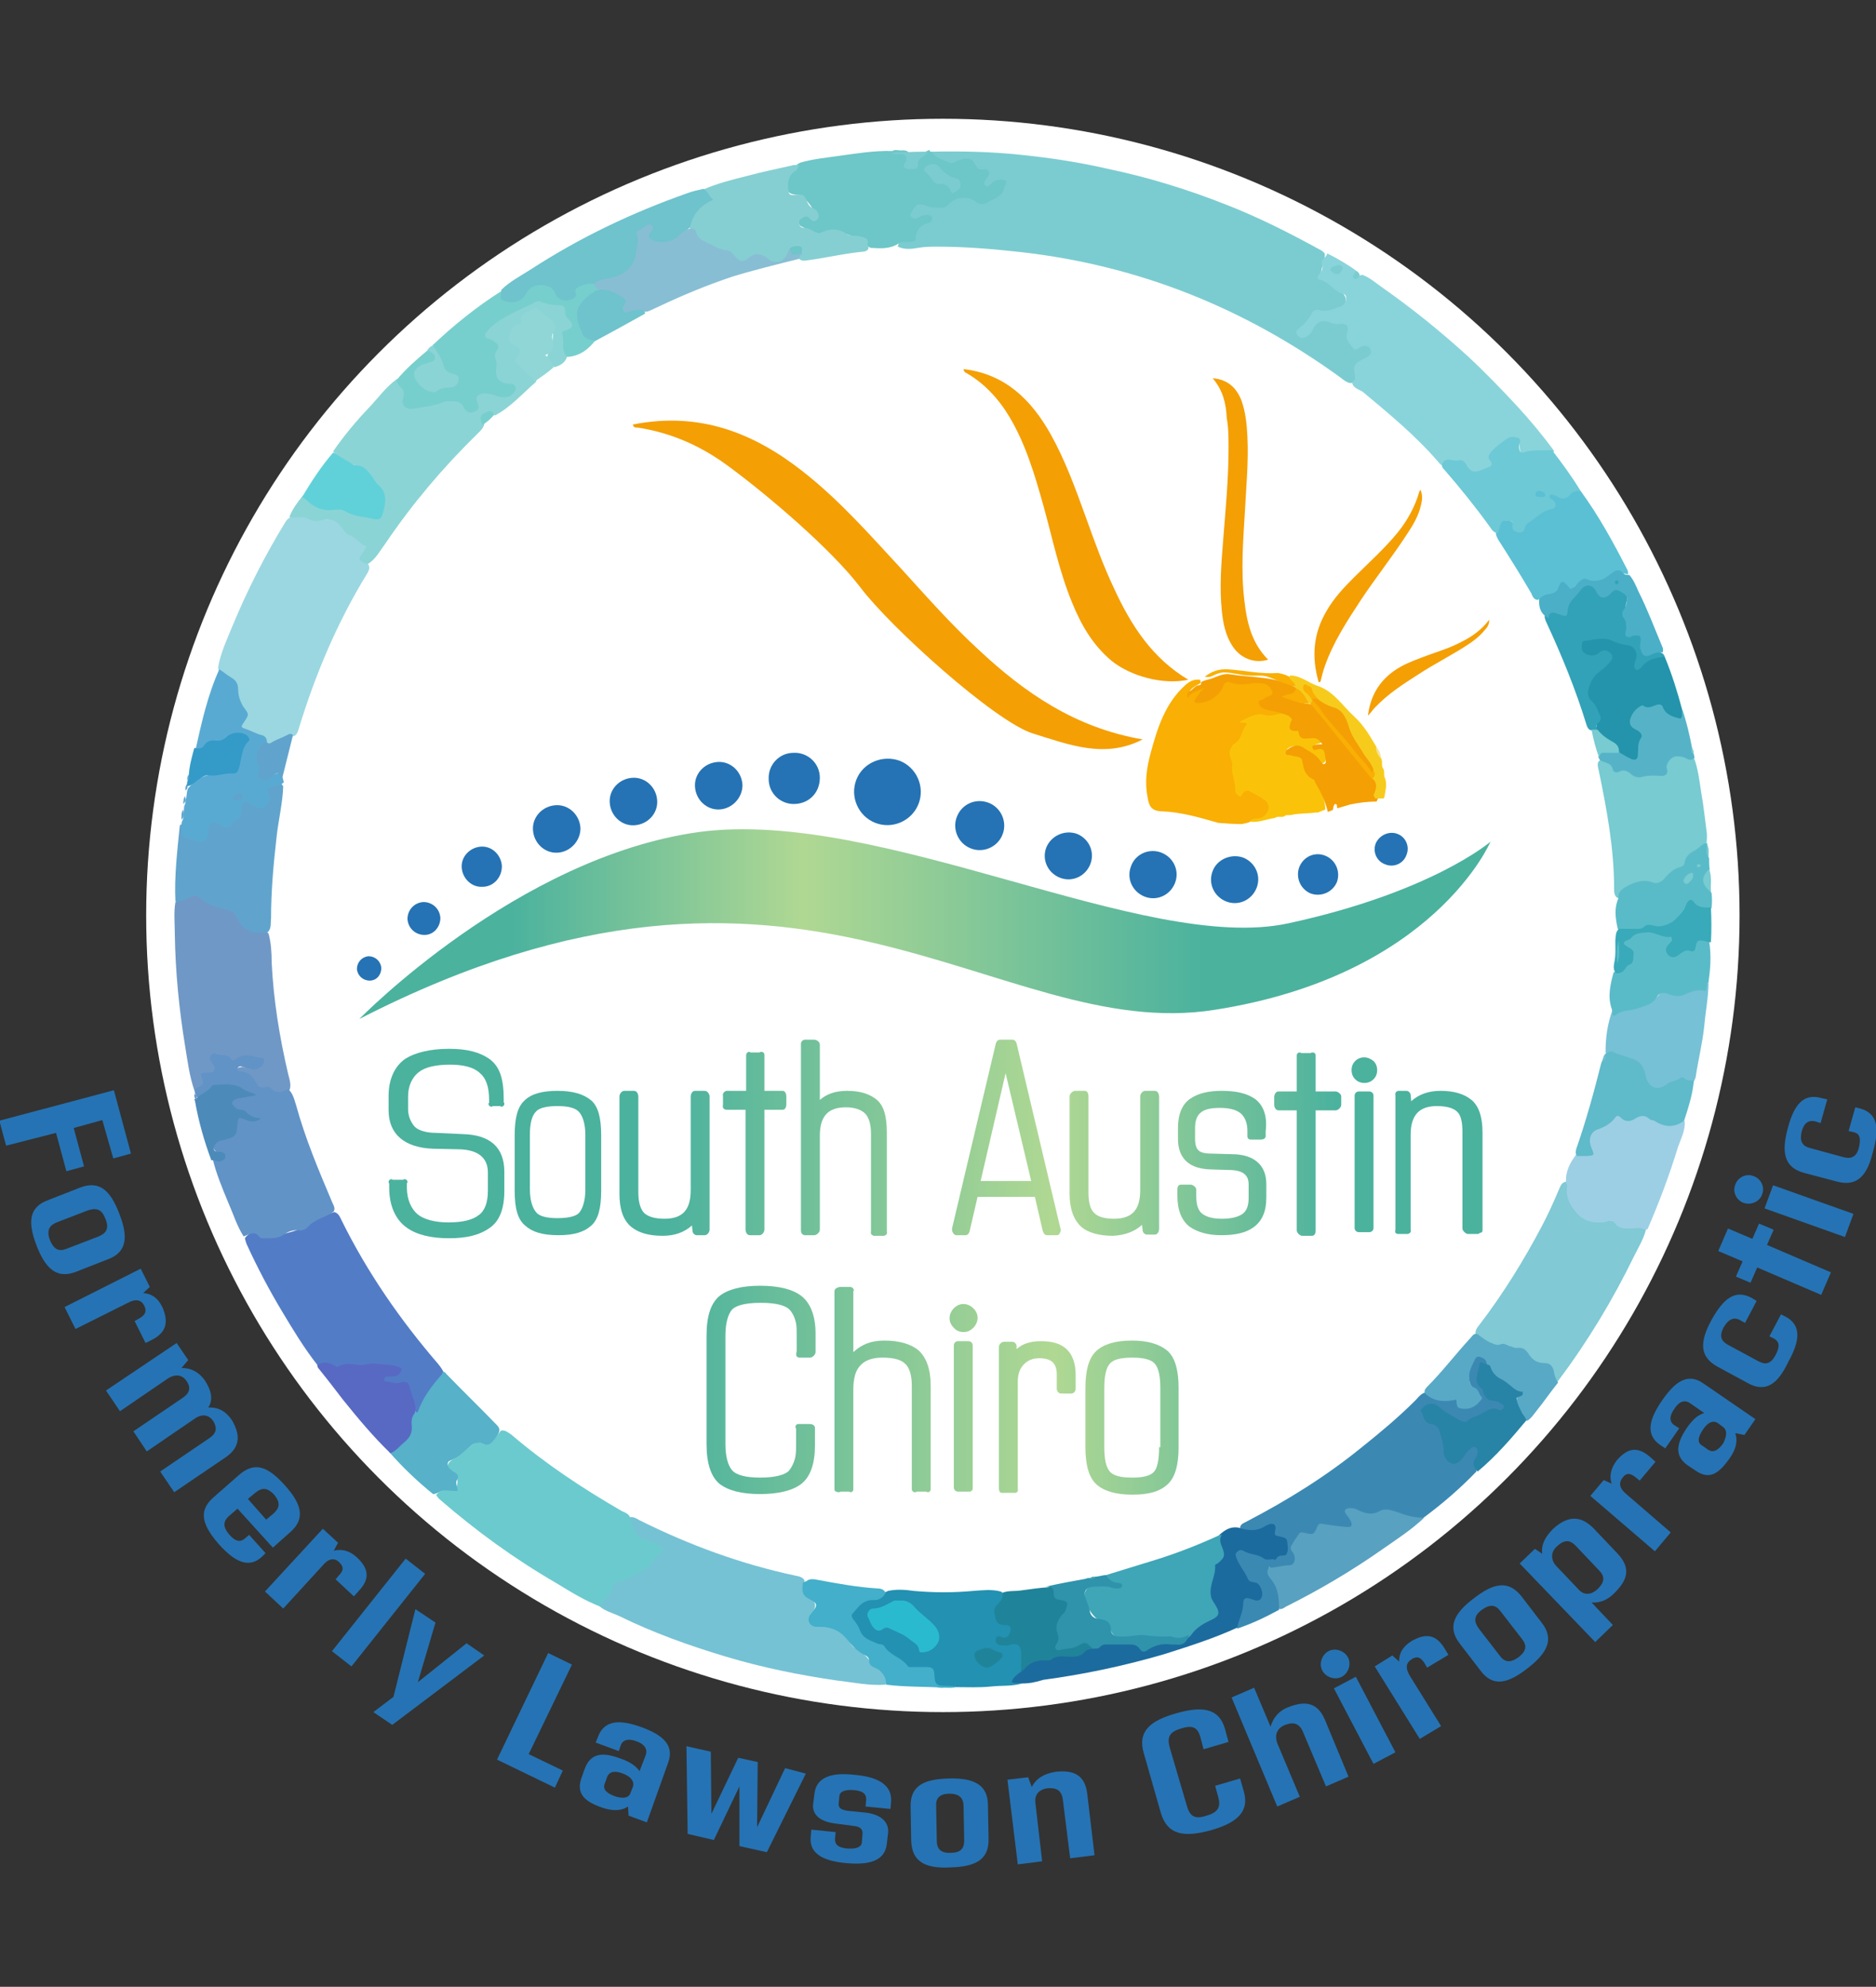 <?xml version="1.0" encoding="utf-8"?>
<!-- Generator: Adobe Illustrator 27.5.0, SVG Export Plug-In . SVG Version: 6.00 Build 0)  -->
<svg version="1.1" id="Layer_1" xmlns="http://www.w3.org/2000/svg" xmlns:xlink="http://www.w3.org/1999/xlink" x="0px" y="0px"
	 viewBox="0 0 308 326.2" style="enable-background:new 0 0 308 326.2;" xml:space="preserve">
<rect x="0" y="0" width="308" height="326.2" fill="#333333" stroke="none"/>
<style type="text/css">
	.st0{fill:#2573B4;}
	.st1{fill:#FFFFFF;}
	.st2{fill:url(#XMLID_00000103985509266349861040000002023653497984079039_);}
	.st3{fill:url(#XMLID_00000122700204061233598400000003515713393670381215_);}
	.st4{fill:url(#XMLID_00000180357719244271195950000011873157096056844477_);}
	.st5{fill:url(#XMLID_00000024003001867729286800000012132920922316741037_);}
	.st6{fill:url(#XMLID_00000005960202704708238800000009508523497214364289_);}
	.st7{fill:url(#XMLID_00000072966473005445625140000002858688984319825077_);}
	.st8{fill:url(#XMLID_00000142879185830043998280000003797930156933220006_);}
	.st9{fill:url(#XMLID_00000031908231570259839700000011735966813887782284_);}
	.st10{fill:url(#XMLID_00000037682143579661241790000006267403582292758406_);}
	.st11{fill:url(#XMLID_00000127043859830097749140000011257909787207653567_);}
	.st12{fill:url(#XMLID_00000072978416657083035410000006048737481504183462_);}
	.st13{fill:url(#XMLID_00000183215879272705541870000001061790745955685006_);}
	.st14{fill:url(#XMLID_00000044871884098223962710000008610850220132276132_);}
	.st15{fill:url(#XMLID_00000022537490372366945640000011464739984573699497_);}
	.st16{fill:url(#XMLID_00000116932704519352092020000015000382338778326171_);}
	.st17{fill:url(#XMLID_00000025415161440731119910000011029932490186368644_);}
	.st18{fill:url(#XMLID_00000057835114056794251480000007765268709643590843_);}
	.st19{fill:url(#XMLID_00000101066379315270486680000005453328049632210069_);}
	.st20{fill-rule:evenodd;clip-rule:evenodd;fill:#2573B4;}
	.st21{fill-rule:evenodd;clip-rule:evenodd;fill:url(#XMLID_00000127730364648672306100000006970849331406590379_);}
	.st22{fill:#7BCCD0;}
	.st23{fill:#75C2D4;}
	.st24{fill:#89D4DA;}
	.st25{fill:#9BD7E1;}
	.st26{fill:#6BCACE;}
	.st27{fill:#537CC7;}
	.st28{fill:#8BD4D5;}
	.st29{fill:#6F98C6;}
	.st30{fill:#80C9D5;}
	.st31{fill:#3B89B3;}
	.st32{fill:#6193C7;}
	.st33{fill:#6DC6C7;}
	.st34{fill:#77CBD1;}
	.st35{fill:#9CCFE4;}
	.st36{fill:#2391B2;}
	.st37{fill:#85CFD2;}
	.st38{fill:#60A4CD;}
	.st39{fill:#77CFCD;}
	.st40{fill:#1C6B9E;}
	.st41{fill:#5BC0D3;}
	.st42{fill:#6EC3CD;}
	.st43{fill:#59AAD2;}
	.st44{fill:#76C1D5;}
	.st45{fill:#6DC9D5;}
	.st46{fill:#59A1C0;}
	.st47{fill:#56B1C9;}
	.st48{fill:#2394AB;}
	.st49{fill:#32A2B8;}
	.st50{fill:#5FBACA;}
	.st51{fill:#5ABBC8;}
	.st52{fill:#5869C4;}
	.st53{fill:#58A9C6;}
	.st54{fill:#2784A6;}
	.st55{fill:#43AFCA;}
	.st56{fill:#56B3C7;}
	.st57{fill:#61D1D9;}
	.st58{fill:#4AAFC7;}
	.st59{fill:#4C8AB9;}
	.st60{fill:#39AAB9;}
	.st61{fill:#349BC8;}
	.st62{fill:#3A89B3;}
	.st63{fill:#90D6D7;}
	.st64{fill:#1F8499;}
	.st65{fill:#2ABAD0;}
	.st66{fill:#87BED3;}
	.st67{fill:#3EA6B7;}
	.st68{fill:#2F93AB;}
	.st69{fill:#F9AF03;}
	.st70{fill:#FAC309;}
	.st71{fill:#F49F03;}
	.st72{fill:#F7CB1C;}
	.st73{fill:#F5E391;}
</style>
<g>
	<g>
		<path class="st0" d="M16.8,183.9l-4.7,1.3l1.7,6.3l-2.9,0.8l-1.7-6.3L1,188.1l-1.1-4.1l18.8-5l2.8,10.4l-2.9,0.8L16.8,183.9z"/>
		<path class="st0" d="M8,197l5.1-2c3.3-1.3,5.1,0.6,6.5,4.3c1.4,3.6,1.4,6.3-2,7.5l-5.1,2c-3.3,1.3-5.1-0.7-6.5-4.3
			C4.6,200.8,4.6,198.2,8,197z M11,205l5.2-2c1.2-0.5,1.8-1.3,1.1-2.9c-0.6-1.6-1.5-1.8-2.8-1.4l-5.2,2c-1.2,0.5-1.7,1.3-1.1,2.9
			C8.9,205.3,9.8,205.5,11,205z"/>
		<path class="st0" d="M24.9,220l-1,0.5l-1.8-3.6l0.7-0.4c1.1-0.6,1.3-1.2,0.9-2.1c-0.5-1-1.4-1.2-2.7-0.5l-8.6,4.3l-1.8-3.6
			l12.5-6.3l1.5,3l-1.1,1c1.3,0.1,2.4,0.7,3.2,2.4C27.6,216.9,27.5,218.7,24.9,220z"/>
		<path class="st0" d="M37,239.3l-8.4,5.7l-2.3-3.4l8.1-5.5c1.3-0.9,1.2-1.8,0.6-2.8c-0.6-0.9-1.7-1.3-3-0.4l-7.9,5.4l-2.2-3.3
			l8.1-5.5c1.3-0.9,1.3-1.8,0.6-2.8c-0.6-0.9-1.7-1.2-3-0.4l-7.9,5.4l-2.3-3.4l11.6-7.8l1.9,2.8l-1.1,1.3c1.5,0,2.8,0.6,3.8,2
			c1,1.5,1.5,3.1,0.6,4.5c1.6-0.1,2.9,0.6,3.9,2.1C39.3,235.3,39.7,237.5,37,239.3z"/>
		<path class="st0" d="M39,247.7l-1.4,1.2c-0.9,0.8-1.1,1.7,0,3c1.1,1.3,1.9,1.3,2.6,0.7l0.7-0.6l2.7,3l-0.6,0.6
			c-2.2,2-4.5,0.8-7.1-2.1c-2.6-3-3.5-5.4-0.8-7.7l4.1-3.6c2.7-2.4,4.9-1.3,7.6,1.7c2.6,2.9,3.5,5.4,0.8,7.7l-2.8,2.5L39,247.7z
			 M41.9,245.1l-1.2,1l3,3.4l1.2-1c1-0.9,1.2-1.8,0.1-3.1C43.8,244.1,42.9,244.3,41.9,245.1z"/>
		<path class="st0" d="M58.9,261.2l-0.8,0.9l-3-2.8l0.5-0.6c0.9-0.9,0.8-1.5,0.1-2.2c-0.8-0.8-1.8-0.6-2.7,0.5l-6.5,7.1l-3-2.8
			l9.5-10.3l2.5,2.3l-0.7,1.3c1.2-0.3,2.5-0.1,3.8,1.1C60.4,257.4,60.9,259.1,58.9,261.2z"/>
		<path class="st0" d="M66.6,255.9l3.2,2.5l-12.1,15.2l-3.2-2.5L66.6,255.9z"/>
		<path class="st0" d="M79.5,271.8l-15.1,11.4l-3.1-2.1l3.3-2.5l3.6-14.4l3.3,2.2l-2.9,9.8l8-6.4L79.5,271.8z"/>
		<path class="st0" d="M92.4,290.7l-1.3,2.8l-9.5-4.6l8.4-17.5l3.9,1.9L86.8,288L92.4,290.7z"/>
		<path class="st0" d="M109.7,289.4l-3.5,9.8l-3-1.1l-0.1-1.5c-1,0.7-2.4,0.8-4.2,0.2c-2.9-1-4.4-2.3-3.4-5l0.5-1.4
			c1-2.7,3.1-2.7,5.8-1.7c1.5,0.5,2.6,1.2,3.2,2.1l1-2.6c0.4-1.1-0.3-1.9-1.5-2.3c-1.2-0.5-2.3-0.3-2.6,0.7l-0.3,0.9l-3.8-1.4l0.4-1
			c1.1-2.9,3.9-2.7,7.2-1.5C108.6,284.8,110.8,286.4,109.7,289.4z M103.5,294.4l0.4-1c0.3-0.9-0.3-1.7-1.6-2.2
			c-1.3-0.5-2.2-0.4-2.6,0.5l-0.4,1.1c-0.4,1,0.3,1.6,1.6,2.1C102.1,295.3,103.2,295.3,103.5,294.4z"/>
		<path class="st0" d="M132.3,291.2l-6.4,12.9l-4.5-1l0-9.8l-4.2,8.8l-4.3-1l-0.2-14.4l4,0.9l0.1,10.2l4.4-9.2l3.2,0.7l-0.1,10.7
			l4.6-9.7L132.3,291.2z"/>
		<path class="st0" d="M133.1,301.6l0.1-1.2l4,0.4l-0.1,1c-0.1,1.1,0.6,1.6,2.1,1.7c1.5,0.1,2.3-0.3,2.3-1.1l0.1-1.2
			c0.1-0.8-0.3-1.3-1.4-1.4l-3-0.4c-2.6-0.3-3.9-1.5-3.7-3.2l0.2-1.6c0.3-3,3.1-3.6,6.6-3.2c3.4,0.3,6.2,1.4,6,4.4l-0.1,1.2
			l-4.1-0.4l0.1-1c0.1-1.1-0.6-1.6-2.1-1.7c-1.5-0.1-2.3,0.3-2.3,1.1l-0.1,1c-0.1,0.8,0.3,1.1,1.4,1.3l3,0.3
			c2.6,0.3,3.9,1.6,3.7,3.4l-0.2,1.7c-0.3,3-3.2,3.5-6.6,3.2C135.5,305.6,132.8,304.5,133.1,301.6z"/>
		<path class="st0" d="M149.6,302.2l-0.1-5.5c-0.1-3.6,2.3-4.6,6.3-4.7c3.9-0.1,6.4,0.9,6.4,4.4l0.1,5.5c0.1,3.6-2.4,4.6-6.3,4.7
			C152.1,306.8,149.7,305.8,149.6,302.2z M158.3,302.2l-0.1-5.6c0-1.3-0.6-2.1-2.3-2.1c-1.7,0-2.3,0.8-2.2,2.1l0.1,5.6
			c0,1.3,0.6,2.1,2.3,2C157.7,304.2,158.3,303.5,158.3,302.2z"/>
		<path class="st0" d="M178.5,294.5l1.2,10.1l-4,0.5l-1.2-9.6c-0.2-1.6-1.1-2-2.5-1.9c-1.4,0.2-2.2,1-2,2.5l1.1,9.5l-4,0.5
			l-1.7-13.9l3.4-0.4l0.6,1.6c0.7-1.4,2-2.2,3.9-2.5C176,290.6,178.1,291.2,178.5,294.5z"/>
		<path class="st0" d="M190.6,297.7l-2.8-9.8c-1.1-3.7,1.1-5.4,5.3-6.6c4.2-1.2,7-0.9,8,2.5l0.6,2.2l-4.1,1.2l-0.5-1.9
			c-0.4-1.5-1.1-2.2-3.2-1.5c-2.1,0.6-2.3,1.6-1.8,3.3l2.7,9.2c0.5,1.8,1.2,2.5,3.3,1.8c2.1-0.6,2.3-1.6,1.9-3.1l-0.5-1.8l4.1-1.2
			l0.6,2.1c1,3.4-1.2,5.2-5.4,6.4C194.4,301.7,191.7,301.3,190.6,297.7z"/>
		<path class="st0" d="M217.5,282.3l3.9,9.4l-3.7,1.6l-3.8-9c-0.6-1.4-1.6-1.6-2.9-1.1c-1.3,0.5-1.8,1.6-1.3,3l3.7,8.8l-3.7,1.6
			l-7.5-17.9l3.7-1.6l2.7,6.4c0.4-1.4,1.3-2.6,2.9-3.2C214,279.3,216.2,279.3,217.5,282.3z"/>
		<path class="st0" d="M217.1,274.3c-0.6-1.1-0.1-2.6,1-3.2c1.1-0.6,2.6-0.1,3.2,1c0.6,1.1,0.1,2.6-1,3.2
			C219.2,275.9,217.7,275.4,217.1,274.3z M219,277.2l3.6-1.9l6.5,12.4l-3.6,1.9L219,277.2z"/>
		<path class="st0" d="M237.2,270.7l0.6,1l-3.5,2.1l-0.4-0.7c-0.7-1.1-1.3-1.2-2.1-0.7c-1,0.6-1.1,1.5-0.3,2.8l5.1,8.2l-3.5,2.1
			l-7.4-11.9l2.9-1.8l1.1,1c0-1.3,0.5-2.4,2.1-3.4C234,268.2,235.7,268.2,237.2,270.7z"/>
		<path class="st0" d="M243,274.2l-3.3-4.3c-2.2-2.8-0.9-5.1,2.3-7.5c3.1-2.4,5.6-3.1,7.8-0.3l3.3,4.3c2.2,2.8,0.8,5.1-2.3,7.5
			C247.6,276.4,245.1,277.1,243,274.2z M249.8,269l-3.4-4.4c-0.8-1.1-1.7-1.3-3.1-0.3c-1.4,1-1.3,2-0.5,3.1l3.4,4.4
			c0.8,1.1,1.7,1.3,3.1,0.3C250.7,271,250.7,270.1,249.8,269z"/>
		<path class="st0" d="M261.7,251l3.8,4c2.4,2.5,1.7,4.5-0.6,6.7c-1.1,1.1-2.4,1.5-3.6,1.4l3.5,3.7l-2.9,2.8l-12.4-12.9l2.5-2.4
			l1.2,0.8c-0.2-1.4,0.4-2.7,1.8-4.1C257.1,249.1,259.3,248.5,261.7,251z M258.8,253.9c-1-1.1-1.9-1.2-3.2,0
			c-1.2,1.1-0.8,2.4-0.2,3.1l3.9,4.1c0.7,0.7,1.8,0.9,3-0.2c1.2-1.2,1.2-2.1,0.2-3.1L258.8,253.9z"/>
		<path class="st0" d="M270.9,239.2l0.9,0.8l-2.6,3.1l-0.6-0.5c-1-0.8-1.6-0.8-2.2,0c-0.7,0.9-0.5,1.8,0.6,2.7l7.3,6.3l-2.6,3.1
			l-10.6-9.1l2.2-2.6l1.3,0.6c-0.4-1.2-0.2-2.5,0.9-3.9C267.1,237.9,268.7,237.3,270.9,239.2z"/>
		<path class="st0" d="M279.6,227.1l8.6,5.9l-1.8,2.6l-1.5-0.3c0.4,1.2,0.2,2.5-0.9,4.1c-1.8,2.5-3.3,3.7-5.7,2l-1.2-0.8
			c-2.3-1.6-1.8-3.7-0.2-6.1c0.9-1.3,1.8-2.2,2.9-2.5l-2.3-1.6c-1-0.7-1.9-0.2-2.6,0.9c-0.8,1.1-0.9,2.1,0,2.7l0.8,0.5l-2.3,3.3
			l-0.9-0.6c-2.5-1.8-1.6-4.4,0.4-7.3C274.9,227,277,225.3,279.6,227.1z M282.9,234.3l-0.8-0.6c-0.8-0.6-1.7-0.2-2.5,1
			c-0.8,1.2-1,2.1-0.2,2.6l1,0.7c0.9,0.6,1.7,0.1,2.5-1C283.4,236,283.7,234.9,282.9,234.3z"/>
		<path class="st0" d="M286.8,227l-4.8-2.6c-3.1-1.7-2.9-4.2-1-7.7c1.9-3.4,3.8-5.1,6.6-3.6l0.8,0.5l-1.9,3.6l-0.9-0.5
			c-0.8-0.4-1.7-0.3-2.6,1.2c-0.8,1.5-0.4,2.3,0.7,2.9l5,2.7c1.1,0.6,2,0.5,2.8-1s0.6-2.2-0.2-2.7l-0.8-0.4l1.9-3.6l0.8,0.4
			c2.6,1.4,2.3,4,0.4,7.4C291.9,227.2,289.9,228.8,286.8,227z"/>
		<path class="st0" d="M291.2,201.9l-1.1,2.5l10.5,4.5l-1.6,3.7l-10.5-4.5l-1.1,2.5l-2.4-1l1.1-2.5l-4-1.7l1.6-3.7l4,1.7l1.1-2.5
			L291.2,201.9z"/>
		<path class="st0" d="M286.3,197.5c-1.2-0.4-1.9-1.8-1.4-3c0.4-1.2,1.8-1.9,3-1.4c1.2,0.4,1.9,1.8,1.4,3
			C288.9,197.3,287.5,197.9,286.3,197.5z M289.7,198.4l1.4-3.8l13.2,4.7l-1.4,3.8L289.7,198.4z"/>
		<path class="st0" d="M301.6,194l-5.3-1.4c-3.5-0.9-3.8-3.5-2.8-7.3c1-3.8,2.5-5.9,5.6-5l0.9,0.2l-1.1,3.9l-0.9-0.3
			c-0.9-0.2-1.8,0.1-2.2,1.7c-0.4,1.7,0.2,2.4,1.4,2.7l5.5,1.5c1.2,0.3,2.1,0,2.5-1.6c0.4-1.7,0-2.3-0.8-2.5l-0.9-0.2l1.1-3.9
			l0.8,0.2c2.9,0.8,3.2,3.3,2.1,7.1C306.6,192.9,305,194.9,301.6,194z"/>
	</g>
	<circle class="st1" cx="154.8" cy="150.3" r="130.8"/>
	<g>
		
			<linearGradient id="XMLID_00000145738835053605101480000015043569340384023967_" gradientUnits="userSpaceOnUse" x1="63.873" y1="190.904" x2="243.413" y2="190.904">
			<stop  offset="0.253" style="stop-color:#4BB29E"/>
			<stop  offset="0.608" style="stop-color:#B0D893"/>
			<stop  offset="0.866" style="stop-color:#4BB29E"/>
		</linearGradient>
		<path id="XMLID_123_" style="fill:url(#XMLID_00000145738835053605101480000015043569340384023967_);" d="M91.5,179.1
			c-2.5,0-4.3,0.5-5.4,1.6c-1.1,1-1.6,2.8-1.6,5.7v9.1c0,2.9,0.5,4.7,1.7,5.7c1.2,1.1,2.9,1.6,5.5,1.6c2.5,0,4.2-0.5,5.4-1.6
			c1.1-1,1.6-2.8,1.6-5.7v-9.1c0-2.9-0.5-4.7-1.6-5.7C95.8,179.6,94,179.1,91.5,179.1z M96.1,195.4c0,1.6-0.4,3-1,3.7
			c-0.5,0.6-1.8,0.9-3.6,0.9c-1.7,0-3-0.3-3.5-1c-0.6-0.7-1-2-1-3.7v-9.1c0-1.7,0.3-3,1-3.7c0.5-0.6,1.8-0.9,3.5-0.9
			c1.8,0,3,0.3,3.6,1c0.6,0.7,1,2,1,3.7V195.4z"/>
		
			<linearGradient id="XMLID_00000027566040843688105790000001479645853408151170_" gradientUnits="userSpaceOnUse" x1="63.873" y1="228.278" x2="243.413" y2="228.278">
			<stop  offset="0.253" style="stop-color:#4BB29E"/>
			<stop  offset="0.608" style="stop-color:#B0D893"/>
			<stop  offset="0.866" style="stop-color:#4BB29E"/>
		</linearGradient>
		<path id="XMLID_124_" style="fill:url(#XMLID_00000027566040843688105790000001479645853408151170_);" d="M131.6,212.8
			c-1.4-1.1-3.7-1.7-6.8-1.7c-3.1,0-5.3,0.6-6.7,1.7c-1.4,1.2-2.1,3.3-2.1,6.5v17.8c0,3.1,0.7,5.3,2.1,6.5c1.4,1.1,3.6,1.7,6.7,1.7
			c3.1,0,5.4-0.6,6.8-1.7c1.5-1.2,2.2-3.4,2.2-6.3v-2.9c0-0.1-0.1-0.6-0.9-0.6h-1.7c0,0-0.1,0-0.1,0c-0.3,0-0.5,0.2-0.5,0.5
			c0,0.1,0,0.2,0.1,0.2v2.8c0,0.6,0,1.1-0.1,1.8c-0.2,1-0.6,1.8-1.1,2.4c-0.7,0.7-2.4,1.1-4.7,1.1c-2.3,0-3.9-0.4-4.6-1.2
			c-0.7-0.8-1.1-2.3-1.1-4.3v-17.8c0-2,0.4-3.5,1.1-4.3c0.5-0.5,1.7-1.1,4.7-1.1c3,0,4.2,0.6,4.7,1.1c0.5,0.5,0.9,1.3,1.1,2.3
			c0.1,0.6,0.1,1.2,0.1,1.8l0,2.7c-0.1,0.5-0.1,0.7,0,0.9c0.1,0.1,0.3,0.2,0.4,0.2h1.8c0.4,0,0.9-0.5,0.9-0.9V219
			C133.9,216.1,133.1,214,131.6,212.8z"/>
		
			<linearGradient id="XMLID_00000000941991864098816730000014849946736017971372_" gradientUnits="userSpaceOnUse" x1="63.873" y1="190.982" x2="243.413" y2="190.982">
			<stop  offset="0.253" style="stop-color:#4BB29E"/>
			<stop  offset="0.608" style="stop-color:#B0D893"/>
			<stop  offset="0.866" style="stop-color:#4BB29E"/>
		</linearGradient>
		<path id="XMLID_125_" style="fill:url(#XMLID_00000000941991864098816730000014849946736017971372_);" d="M116.5,201.9V180
			c0-0.3-0.3-0.9-0.8-0.9h-1.6c-0.5,0-0.7,0.6-0.7,0.9v15.4c0,3.2-1.3,4.7-4.3,4.7c-1.5,0-2.6-0.3-3.3-0.9c-0.6-0.6-1-1.7-1-3.4V180
			c0-0.3-0.2-0.9-0.7-0.9h-1.6c-0.5,0-0.8,0.6-0.8,0.9V196c0,2.5,0.6,4.3,1.9,5.4c1.2,1,2.9,1.5,5.2,1.5c2,0,3.6-0.6,4.8-1.7
			l0.1,0.9c0,0.3,0.3,0.7,0.7,0.7h1.3C116.2,202.8,116.5,202.2,116.5,201.9z"/>
		
			<linearGradient id="XMLID_00000161621686651494498510000004442294792162892735_" gradientUnits="userSpaceOnUse" x1="63.873" y1="190.697" x2="243.413" y2="190.697">
			<stop  offset="0.253" style="stop-color:#4BB29E"/>
			<stop  offset="0.608" style="stop-color:#B0D893"/>
			<stop  offset="0.866" style="stop-color:#4BB29E"/>
		</linearGradient>
		<path id="XMLID_126_" style="fill:url(#XMLID_00000161621686651494498510000004442294792162892735_);" d="M224.8,179.2h-1.7
			c-0.4,0-0.7,0.3-0.7,0.7v21.7c0,0.4,0.3,0.7,0.7,0.7h1.7c0.4,0,0.7-0.3,0.7-0.7v-21.7C225.5,179.5,225.2,179.2,224.8,179.2z"/>
		
			<linearGradient id="XMLID_00000172417264658646775950000011986385117921364402_" gradientUnits="userSpaceOnUse" x1="63.873" y1="187.757" x2="243.413" y2="187.757">
			<stop  offset="0.253" style="stop-color:#4BB29E"/>
			<stop  offset="0.608" style="stop-color:#B0D893"/>
			<stop  offset="0.866" style="stop-color:#4BB29E"/>
		</linearGradient>
		<path id="XMLID_127_" style="fill:url(#XMLID_00000172417264658646775950000011986385117921364402_);" d="M118.7,180l0,1.2
			c0,0,0,0,0,0.1c0,0.2-0.1,0.5,0.1,0.7c0.1,0.1,0.3,0.2,0.4,0.2h3.2v19.7c0,0.3,0.2,0.9,0.7,0.9h1.6c0.4,0,0.8-0.5,0.8-0.9v-19.7h3
			c0.5,0,0.6-0.6,0.6-0.9V180c0-0.4-0.2-0.9-0.6-0.9h-3v-5.9c0-0.3-0.2-0.5-0.5-0.5c-0.1,0-0.2,0-0.3,0.1c0,0,0,0,0,0h-1.4
			c-0.1,0-0.2-0.1-0.3-0.1c-0.3,0-0.5,0.3-0.5,0.5v5.9h-3.2c-0.1,0-0.3,0.1-0.4,0.2C118.6,179.6,118.7,179.8,118.7,180
			C118.7,180,118.7,180,118.7,180z"/>
		
			<linearGradient id="XMLID_00000158710680825248204480000011846998853479667109_" gradientUnits="userSpaceOnUse" x1="63.873" y1="190.935" x2="243.413" y2="190.935">
			<stop  offset="0.253" style="stop-color:#4BB29E"/>
			<stop  offset="0.608" style="stop-color:#B0D893"/>
			<stop  offset="0.866" style="stop-color:#4BB29E"/>
		</linearGradient>
		<path id="XMLID_128_" style="fill:url(#XMLID_00000158710680825248204480000011846998853479667109_);" d="M243.4,201.9V186
			c0-2.6-0.6-4.4-1.8-5.4c-1.2-1-2.9-1.5-5.1-1.5c-2,0-3.6,0.6-4.8,1.7l-0.1-1c0-0.3-0.3-0.7-0.7-0.7h-1.3c-0.1,0-0.3,0.1-0.4,0.2
			c-0.2,0.2-0.1,0.5-0.1,0.6c0,0,0,0,0,0c0,0,0,0,0,0l0,21.8c0,0,0,0,0,0.1c0,0.2-0.1,0.4,0,0.6c0.1,0.1,0.3,0.2,0.4,0.2h1.6
			c0.1,0,0.3-0.1,0.4-0.2c0.2-0.2,0.1-0.5,0.1-0.6l0-0.1v-15.4c0-3.2,1.4-4.7,4.3-4.7c1.5,0,2.7,0.3,3.3,0.9
			c0.6,0.5,0.9,1.6,0.9,3.3v15.9c0,0.4,0.6,0.9,0.9,0.9h1.6c0.1,0,0.3-0.1,0.4-0.2C243.4,202.4,243.4,202.1,243.4,201.9z"/>
		
			<linearGradient id="XMLID_00000153707059170801602420000005646261771762427831_" gradientUnits="userSpaceOnUse" x1="63.873" y1="186.747" x2="243.413" y2="186.747">
			<stop  offset="0.253" style="stop-color:#4BB29E"/>
			<stop  offset="0.608" style="stop-color:#B0D893"/>
			<stop  offset="0.866" style="stop-color:#4BB29E"/>
		</linearGradient>
		<path id="XMLID_132_" style="fill:url(#XMLID_00000153707059170801602420000005646261771762427831_);" d="M157,202.8h1.5
			c0.4,0,0.6-0.3,0.7-0.7l1.3-5.6h9.4l1.3,5.6c0.1,0.3,0.3,0.7,0.7,0.7h1.6c0.3,0,0.5-0.2,0.5-0.4c0.2-0.2,0.2-0.6,0.1-0.7
			l-7.2-30.4c-0.1-0.3-0.3-0.6-0.7-0.6h-2c-0.4,0-0.6,0.3-0.7,0.6l-7.2,30.4c0,0.2,0,0.4,0.1,0.6C156.5,202.5,156.7,202.8,157,202.8
			z M165.1,176.2l4.2,17.7H161L165.1,176.2z"/>
		
			<linearGradient id="XMLID_00000086683607372423259760000004060600949596317337_" gradientUnits="userSpaceOnUse" x1="63.873" y1="228.133" x2="243.413" y2="228.133">
			<stop  offset="0.253" style="stop-color:#4BB29E"/>
			<stop  offset="0.608" style="stop-color:#B0D893"/>
			<stop  offset="0.866" style="stop-color:#4BB29E"/>
		</linearGradient>
		<path id="XMLID_133_" style="fill:url(#XMLID_00000086683607372423259760000004060600949596317337_);" d="M150.8,221.7
			c-1.2-1-3.1-1.6-5.6-1.6c-2.3,0-3.8,0.7-5.1,1.9v-10c0.1-0.1,0.1-0.3,0-0.4c-0.1-0.2-0.3-0.3-0.5-0.3h-1.7c-0.2,0-0.9,0.2-0.9,0.7
			v32.5c0,0.2,0.1,0.4,0.3,0.4c0.1,0,0.2,0.1,0.3,0.1c0.1,0,0.3,0,0.4-0.1c0,0,0.1,0,0.1,0h1.3c0.1,0,0.2,0.1,0.2,0.1c0,0,0,0,0,0
			c0.2,0,0.5-0.1,0.5-0.5V228c0-0.8,0.1-1.6,0.3-2.3c0.6-1.9,2.1-2.8,4.5-2.8c1.7,0,3,0.3,3.7,1c0.7,0.6,1.1,1.9,1.1,3.6v17
			c0,0.1,0,0.2,0.1,0.3c0.1,0.1,0.2,0.2,0.4,0.2c0.1,0,0.2,0,0.3-0.1h1.3l0.1,0c0,0,0,0,0.1,0c0.1,0,0.2,0.1,0.3,0.1
			c0.3,0,0.5-0.2,0.5-0.5v-17C152.8,224.8,152.1,222.9,150.8,221.7z"/>
		
			<linearGradient id="XMLID_00000065769714279776352150000013181728044333011597_" gradientUnits="userSpaceOnUse" x1="63.873" y1="187.896" x2="243.413" y2="187.896">
			<stop  offset="0.253" style="stop-color:#4BB29E"/>
			<stop  offset="0.608" style="stop-color:#B0D893"/>
			<stop  offset="0.866" style="stop-color:#4BB29E"/>
		</linearGradient>
		<path id="XMLID_134_" style="fill:url(#XMLID_00000065769714279776352150000013181728044333011597_);" d="M80.2,181.2
			c0,0.3,0.2,0.5,0.5,0.5c0.1,0,0.1,0,0.2-0.1h1.2c0.1,0,0.1,0.1,0.2,0.1c0.3,0,0.5-0.2,0.5-0.5c0-0.1,0-0.1-0.1-0.2v-0.5
			c0-3.5-0.7-5.4-2.3-6.6c-1.7-1.2-3.8-1.7-6.7-1.7c-3,0-5.5,0.6-7.1,1.6c-1.8,1.2-2.8,3.4-2.8,6.1v2.4c0,3.9,2.6,6.1,7.2,6.3
			l4.5,0.1c3,0.1,4.6,1.4,4.6,3.8v3c0,1.9-0.5,3.3-1.5,4c-1,0.8-2.7,1.2-5,1.2c-2.2,0-4-0.5-5-1.3c-1.1-0.9-1.8-2.5-1.8-4.4v-0.7
			c0-0.1,0.1-0.1,0.1-0.2c0-0.3-0.2-0.5-0.5-0.5c-0.1,0-0.1,0-0.2,0.1h-1.7c-0.1,0-0.1-0.1-0.2-0.1c-0.3,0-0.5,0.2-0.5,0.5
			c0,0.1,0,0.1,0.1,0.2v0.7c0,2.9,1,5.2,2.8,6.5c1.6,1.2,4,1.8,7,1.8c2.9,0,5-0.5,6.7-1.7c1.6-1.1,2.4-3.1,2.4-6.1v-3.1
			c0-4-2.3-6.1-6.9-6.2l-4.3-0.2c-1.6,0-2.9-0.4-3.5-1c-0.7-0.8-1.1-1.8-1.1-2.9V180c0-1.6,0.6-3.1,1.8-4c1-0.8,2.8-1.2,5.1-1.2
			c2.1,0,3.8,0.4,4.8,1.3c1.1,0.9,1.6,2.3,1.6,4.5v0.5C80.2,181.1,80.2,181.2,80.2,181.2z"/>
		
			<linearGradient id="XMLID_00000068635584320823247030000015157138719189899709_" gradientUnits="userSpaceOnUse" x1="63.873" y1="186.747" x2="243.413" y2="186.747">
			<stop  offset="0.253" style="stop-color:#4BB29E"/>
			<stop  offset="0.608" style="stop-color:#B0D893"/>
			<stop  offset="0.866" style="stop-color:#4BB29E"/>
		</linearGradient>
		<path id="XMLID_135_" style="fill:url(#XMLID_00000068635584320823247030000015157138719189899709_);" d="M141.9,182.7
			c0.7,0.6,1.1,1.8,1.1,3.4v15.9l0,0.1c0,0.2-0.1,0.4,0.1,0.6c0.1,0.1,0.3,0.2,0.4,0.2h1.6c0.1,0,0.3-0.1,0.4-0.2
			c0.2-0.2,0.1-0.5,0.1-0.6c0,0,0,0,0,0c0,0,0,0,0,0V186c0-2.8-0.5-4.4-1.6-5.4c-1.2-1-2.8-1.5-4.9-1.5c-1.9,0-3.4,0.5-4.5,1.5v-9.1
			c0-0.5-0.6-0.8-0.9-0.8h-1.6c-0.1,0-0.3,0.1-0.4,0.2c-0.2,0.2-0.2,0.4-0.2,0.6l0,30.4c0,0.2,0,0.5,0.2,0.7
			c0.1,0.1,0.3,0.2,0.4,0.2h1.6c0.3,0,0.9-0.4,0.9-0.9v-15.4c0-3.2,1.3-4.7,4.3-4.7C140.1,181.8,141.2,182.1,141.9,182.7z"/>
		
			<linearGradient id="XMLID_00000094577926062672911330000007478627980099938708_" gradientUnits="userSpaceOnUse" x1="63.873" y1="232.706" x2="243.413" y2="232.706">
			<stop  offset="0.253" style="stop-color:#4BB29E"/>
			<stop  offset="0.608" style="stop-color:#B0D893"/>
			<stop  offset="0.866" style="stop-color:#4BB29E"/>
		</linearGradient>
		<path id="XMLID_138_" style="fill:url(#XMLID_00000094577926062672911330000007478627980099938708_);" d="M185.8,220.1
			c-2.7,0-4.6,0.6-5.8,1.7c-1.2,1.1-1.8,3.1-1.8,6.1v9.7c0,3,0.6,5,1.8,6.1c1.2,1.1,3.2,1.7,5.9,1.7c2.7,0,4.5-0.5,5.8-1.7
			c1.2-1.1,1.8-3.1,1.8-6.1v-9.7c0-3-0.6-5-1.8-6.1C190.4,220.7,188.5,220.1,185.8,220.1z M190.3,237.6c0,2.1-0.3,3.4-0.8,4
			c-0.6,0.7-1.8,1-3.6,1c-1.9,0-3.1-0.3-3.7-1c-0.6-0.7-0.9-2-0.9-4v-9.7c0-2,0.3-3.3,0.9-4c0.6-0.7,1.8-1,3.7-1
			c1.8,0,3.1,0.3,3.7,1c0.6,0.7,0.9,2,0.9,4V237.6z"/>
		
			<linearGradient id="XMLID_00000160877667158361906890000017884252354918696095_" gradientUnits="userSpaceOnUse" x1="63.873" y1="190.904" x2="243.413" y2="190.904">
			<stop  offset="0.253" style="stop-color:#4BB29E"/>
			<stop  offset="0.608" style="stop-color:#B0D893"/>
			<stop  offset="0.866" style="stop-color:#4BB29E"/>
		</linearGradient>
		<path id="XMLID_139_" style="fill:url(#XMLID_00000160877667158361906890000017884252354918696095_);" d="M206,180.4
			c-1.3-0.9-3.1-1.3-5.4-1.3c-2.2,0-3.9,0.4-5.2,1.3c-1.3,0.9-2,2.5-2,4.8v1.8c0,2.2,0.9,4.9,5.4,5l3.3,0.1c2.6,0.1,2.9,1.4,2.9,2.4
			v2.2c0,1.2-0.3,2.1-1,2.6c-0.7,0.5-1.8,0.8-3.4,0.8c-1.5,0-2.6-0.3-3.3-0.9c-0.6-0.5-0.9-1.4-0.9-2.9v-1c0-0.4-0.6-0.8-0.9-0.8
			h-1.6c-0.1,0-0.6,0-0.6,0.8v1c0,2.4,0.7,4.1,2,5.1c1.3,0.9,3,1.4,5.2,1.4c2.3,0,4.1-0.4,5.3-1.3c1.4-1,2.1-2.6,2.1-4.8v-2.3
			c0-3.1-2-4.9-5.7-4.9l-3.4-0.1c-1,0-1.8-0.2-2.1-0.6c-0.3-0.3-0.5-0.9-0.5-1.9v-1.6c0-1.3,0.3-2.1,0.9-2.6
			c0.7-0.6,1.7-0.8,3.2-0.8c1.5,0,2.7,0.3,3.4,0.9c0.7,0.6,1.1,1.6,1.1,2.9l0,0.8c0,0.1,0,0.3,0.1,0.4c0.1,0.1,0.2,0.2,0.4,0.2h1.6
			c0.6,0,0.9-0.2,0.9-0.6v-0.8C208.1,183.2,207.4,181.4,206,180.4z"/>
		
			<linearGradient id="XMLID_00000024689101192941198230000001374884020408677811_" gradientUnits="userSpaceOnUse" x1="64.178" y1="175.746" x2="243.718" y2="175.746">
			<stop  offset="0.253" style="stop-color:#4BB29E"/>
			<stop  offset="0.608" style="stop-color:#B0D893"/>
			<stop  offset="0.866" style="stop-color:#4BB29E"/>
		</linearGradient>
		<path id="XMLID_140_" style="fill:url(#XMLID_00000024689101192941198230000001374884020408677811_);" d="M224,173.6
			c-0.6,0-1.1,0.2-1.5,0.6c-0.4,0.4-0.6,0.9-0.6,1.5c0,0.6,0.2,1.1,0.6,1.5c0.4,0.4,0.9,0.6,1.5,0.6c0.6,0,1.1-0.2,1.5-0.6
			c0.4-0.4,0.6-0.9,0.6-1.5c0-0.6-0.2-1.1-0.6-1.5C225,173.8,224.5,173.6,224,173.6z"/>
		
			<linearGradient id="XMLID_00000000934140967583806230000016936742802481863838_" gradientUnits="userSpaceOnUse" x1="63.703" y1="216.499" x2="243.243" y2="216.499">
			<stop  offset="0.253" style="stop-color:#4BB29E"/>
			<stop  offset="0.608" style="stop-color:#B0D893"/>
			<stop  offset="0.866" style="stop-color:#4BB29E"/>
		</linearGradient>
		<path id="XMLID_141_" style="fill:url(#XMLID_00000000934140967583806230000016936742802481863838_);" d="M158.2,218.7
			c0.6,0,1.1-0.2,1.6-0.7c0.4-0.4,0.7-1,0.7-1.6c0-0.6-0.2-1.1-0.7-1.6c-0.4-0.4-1-0.7-1.6-0.7c-0.6,0-1.1,0.2-1.6,0.7
			c-0.4,0.4-0.7,1-0.7,1.6c0,0.6,0.2,1.1,0.7,1.6C157,218.5,157.6,218.7,158.2,218.7z"/>
		
			<linearGradient id="XMLID_00000057142385849099499040000015380949196467823746_" gradientUnits="userSpaceOnUse" x1="63.873" y1="187.757" x2="243.413" y2="187.757">
			<stop  offset="0.253" style="stop-color:#4BB29E"/>
			<stop  offset="0.608" style="stop-color:#B0D893"/>
			<stop  offset="0.866" style="stop-color:#4BB29E"/>
		</linearGradient>
		<path id="XMLID_142_" style="fill:url(#XMLID_00000057142385849099499040000015380949196467823746_);" d="M219.3,179.2H216v-5.9
			c0-0.3-0.2-0.5-0.5-0.5c-0.1,0-0.2,0-0.3,0.1l-1.4,0c0,0-0.1,0-0.1,0c-0.1,0-0.2-0.1-0.3-0.1c-0.3,0-0.5,0.2-0.5,0.5v5.9h-3
			c-0.5,0-0.7,0.6-0.7,0.9v1.3c0,0.3,0.2,0.9,0.7,0.9h3v19.7c0,0.4,0.5,0.9,0.9,0.9h1.6c0.2,0,0.6-0.1,0.6-0.9v-19.7h3.3
			c0.4,0,0.9-0.5,0.9-0.9V180C220.2,179.6,219.6,179.2,219.3,179.2z"/>
		
			<linearGradient id="XMLID_00000054243493418374925240000002685592148587730818_" gradientUnits="userSpaceOnUse" x1="63.873" y1="190.982" x2="243.413" y2="190.982">
			<stop  offset="0.253" style="stop-color:#4BB29E"/>
			<stop  offset="0.608" style="stop-color:#B0D893"/>
			<stop  offset="0.866" style="stop-color:#4BB29E"/>
		</linearGradient>
		<path id="XMLID_144_" style="fill:url(#XMLID_00000054243493418374925240000002685592148587730818_);" d="M187.5,201.1l0.1,0.9
			c0,0.3,0.3,0.7,0.7,0.7h1.3c0.5,0,0.7-0.6,0.7-0.9V180c0-0.3-0.2-0.9-0.7-0.9H188c-0.4,0-0.8,0.5-0.8,0.9v15.4
			c0,3.2-1.3,4.7-4.3,4.7c-1.5,0-2.6-0.3-3.2-0.9c-0.7-0.6-1-1.8-1-3.4V180c0-0.5-0.2-0.9-0.6-0.9h-1.6c-0.4,0-0.9,0.5-0.9,0.9V196
			c0,2.5,0.7,4.3,1.9,5.4c1.1,1,3,1.5,5.2,1.5C184.7,202.8,186.3,202.2,187.5,201.1z"/>
		
			<linearGradient id="XMLID_00000132078362593851850330000008162050772996328587_" gradientUnits="userSpaceOnUse" x1="63.873" y1="232.566" x2="243.413" y2="232.566">
			<stop  offset="0.253" style="stop-color:#4BB29E"/>
			<stop  offset="0.608" style="stop-color:#B0D893"/>
			<stop  offset="0.866" style="stop-color:#4BB29E"/>
		</linearGradient>
		<path id="XMLID_145_" style="fill:url(#XMLID_00000132078362593851850330000008162050772996328587_);" d="M159.7,226
			C159.7,226,159.7,226.1,159.7,226l0-5.1c0-0.4-0.3-0.7-0.7-0.7h-1.7c-0.4,0-0.7,0.3-0.7,0.7v23.3c0,0.4,0.3,0.7,0.7,0.7h1.9
			c0.3,0,0.5-0.3,0.5-0.5v-17.9c0,0,0,0,0,0C159.7,226.3,159.7,226.2,159.7,226z"/>
		
			<linearGradient id="XMLID_00000160192501309470946420000009767357371864840092_" gradientUnits="userSpaceOnUse" x1="63.873" y1="232.565" x2="243.413" y2="232.565">
			<stop  offset="0.253" style="stop-color:#4BB29E"/>
			<stop  offset="0.608" style="stop-color:#B0D893"/>
			<stop  offset="0.866" style="stop-color:#4BB29E"/>
		</linearGradient>
		<path id="XMLID_146_" style="fill:url(#XMLID_00000160192501309470946420000009767357371864840092_);" d="M170.9,220.2
			c-1.7,0-3,0.4-4,1.3l0-0.5c0-0.3-0.3-0.7-0.7-0.7h-1.4c-0.4,0-0.8,0.5-0.8,0.8v23.4c0,0.1,0.1,0.3,0.1,0.4
			c0.1,0.1,0.2,0.2,0.3,0.2c0.1,0,0.2,0,0.2,0c0,0,0.1,0,0.3,0h1.4c0,0,0,0,0.1,0l0,0c0,0,0.1,0,0.2,0c0,0,0.1,0,0.2,0
			c0.2-0.1,0.4-0.3,0.3-0.6c0,0,0,0,0,0v-17.7c0-1.1,0.3-2.1,1-2.8c0.6-0.6,1.4-1,2.5-1c2,0,2.9,0.8,2.9,2.7v2.3
			c0,0.4,0.3,0.8,0.7,0.8h1.7c0.4,0,0.7-0.4,0.7-0.8v-2.3c0-1.8-0.5-3.2-1.4-4.1C174.2,220.6,172.8,220.2,170.9,220.2z"/>
		<g id="XMLID_2_">
			<path id="XMLID_15_" class="st20" d="M69.7,153.5c-1.5,0-2.7-1.1-2.8-2.6c0-1.5,1.1-2.7,2.6-2.8c1.5,0,2.7,1.1,2.8,2.6
				C72.3,152.2,71.2,153.5,69.7,153.5L69.7,153.5z"/>
			<path id="XMLID_20_" class="st20" d="M91.5,140c-2.1,0.1-3.9-1.6-4-3.8c-0.1-2.1,1.6-3.9,3.8-4c2.1-0.1,3.9,1.6,4,3.8
				C95.3,138.1,93.6,139.9,91.5,140L91.5,140z"/>
			<g id="XMLID_4_">
				<path id="XMLID_17_" class="st20" d="M104.1,135.5c-2.1,0.1-3.9-1.6-4-3.8c-0.1-2.1,1.6-3.9,3.8-4c2.1-0.1,3.9,1.6,4,3.8
					C108,133.6,106.3,135.4,104.1,135.5L104.1,135.5z"/>
				
					<linearGradient id="XMLID_00000179639955194233443770000016035500333397960587_" gradientUnits="userSpaceOnUse" x1="76.02" y1="151.765" x2="261.787" y2="151.765" gradientTransform="matrix(-1 0 0 1 320.75 0)">
					<stop  offset="0.253" style="stop-color:#4BB29E"/>
					<stop  offset="0.608" style="stop-color:#B0D893"/>
					<stop  offset="0.866" style="stop-color:#4BB29E"/>
				</linearGradient>
				
					<path id="XMLID_39_" style="fill-rule:evenodd;clip-rule:evenodd;fill:url(#XMLID_00000179639955194233443770000016035500333397960587_);" d="
					M59,167.3c72.7-37.3,104.4,4.2,140.4-1.5c36-5.6,45.3-27.6,45.3-27.6s-9.6,8.3-33.2,13.4c-23.6,5.1-66.7-19-96.7-15
					C84.9,140.7,59,167.3,59,167.3L59,167.3z"/>
				<path id="XMLID_58_" class="st20" d="M204.1,140.8c2,0.8,3,3,2.2,5c-0.8,2-3,3-5,2.2c-2-0.8-3-3-2.2-5
					C199.8,141.1,202.1,140.1,204.1,140.8L204.1,140.8z"/>
				<path id="XMLID_57_" class="st20" d="M190.7,140c2,0.8,3,3,2.2,5c-0.8,2-3,3-5,2.2c-2-0.8-3-3-2.2-5
					C186.4,140.2,188.7,139.2,190.7,140L190.7,140z"/>
				<path id="XMLID_54_" class="st20" d="M176.8,136.9c2,0.8,3,3,2.2,5c-0.8,2-3,3-5,2.2c-2-0.8-3-3-2.2-5
					C172.6,137.2,174.8,136.2,176.8,136.9L176.8,136.9z"/>
				<path id="XMLID_53_" class="st20" d="M229.4,136.9c1.4,0.5,2.1,2.1,1.5,3.5c-0.5,1.4-2.1,2.1-3.5,1.5c-1.4-0.5-2.1-2.1-1.5-3.5
					C226.5,137.1,228.1,136.4,229.4,136.9L229.4,136.9z"/>
				<path id="XMLID_52_" class="st20" d="M162.3,131.8c2.1,0.8,3.1,3.2,2.3,5.2c-0.8,2.1-3.2,3.1-5.2,2.3c-2.1-0.8-3.1-3.2-2.3-5.2
					C157.9,132,160.2,131,162.3,131.8L162.3,131.8z"/>
				<path id="XMLID_5_" class="st20" d="M147.7,124.9c2.8,1.1,4.2,4.3,3.1,7.1c-1.1,2.8-4.3,4.2-7.1,3.1c-2.8-1.1-4.2-4.3-3.1-7.1
					S144.9,123.9,147.7,124.9L147.7,124.9z"/>
				<path id="XMLID_50_" class="st20" d="M217.6,140.5c1.7,0.7,2.5,2.6,1.9,4.3c-0.7,1.7-2.6,2.5-4.3,1.9c-1.7-0.7-2.5-2.6-1.9-4.3
					C214,140.6,215.9,139.8,217.6,140.5L217.6,140.5z"/>
				<path id="XMLID_16_" class="st20" d="M118.1,132.9c-2.1,0.1-3.9-1.6-4-3.8c-0.1-2.1,1.6-3.9,3.8-4c2.1-0.1,3.9,1.6,4,3.8
					C121.9,131,120.2,132.8,118.1,132.9L118.1,132.9z"/>
				<path id="XMLID_14_" class="st20" d="M130.5,132c-2.3,0.1-4.3-1.7-4.3-4.1c-0.1-2.3,1.7-4.3,4.1-4.3c2.3-0.1,4.3,1.7,4.3,4.1
					S132.9,131.9,130.5,132L130.5,132z"/>
			</g>
			<path id="XMLID_13_" class="st20" d="M79.2,145.6c-1.8,0.1-3.3-1.4-3.4-3.2c-0.1-1.8,1.4-3.3,3.2-3.4c1.8-0.1,3.3,1.4,3.4,3.2
				C82.4,144.1,81,145.6,79.2,145.6L79.2,145.6z"/>
			<path id="XMLID_12_" class="st20" d="M60.7,161c-1.1,0-2-0.8-2.1-1.9c0-1.1,0.8-2,1.9-2.1c1.1,0,2,0.8,2.1,1.9
				C62.6,160.1,61.8,161,60.7,161L60.7,161z"/>
		</g>
		<g id="XMLID_7_">
			<path id="XMLID_321_" class="st22" d="M153,24.9c4.8-0.1,9.6,0,14.4,0.5c4.9,0.5,9.6,1.2,14.4,2.3c6.7,1.4,13.2,3.4,19.5,5.9
				c5.4,2.1,10.5,4.7,15.6,7.5c0.2,0.1,0.4,0.3,0.6,0.5c0.1,1.1-0.5,2-0.6,3.1c-0.1,0.5-0.3,0.9,0.3,1.2c1.1,0.5,1.9,1.4,2.8,1.9
				c1.3,0.8,1.3,2.2-0.1,2.9c-0.9,0.5-1.9,0.8-2.9,0.7c-1-0.1-1.7,0.3-2.2,1.1c-0.3,0.5-0.7,0.9-1.1,1.3c-0.2,0.2-0.6,0.5-0.2,0.9
				c0.3,0.3,0.7,0,1-0.2c0.3-0.3,0.5-0.7,0.7-1c0.5-0.7,1.2-1.2,2.1-1.2c1.1,0.1,2.2,0.3,3.2,0.5c0.7,0.1,1,0.8,1,1.6
				c0.1,2.1,0.2,2.2,2.2,2.1c0.7,0,1.3,0.2,1.5,0.9c0.2,0.6,0,1.2-0.6,1.5c-1.3,0.7-2.5,1.4-2,3.2c0.1,0.5-0.4,0.8-0.9,0.8
				c-0.6-0.1-1.1-0.5-1.6-0.9c-15.7-11.4-33.1-18.4-52.4-20.6c-4.5-0.5-9.1-0.9-13.6-0.9c-1.2,0-2.3,0-3.4,0.2
				c-1.1,0.2-2.2,0.3-3.3-0.2c0.2-0.7,0.1-0.8,0.9-0.9c0.9,0,1.3-0.4,1.6-1.2c0.3-1.1,1.2-1.5,2.2-2c-0.4-0.5-0.8-0.3-1.1-0.2
				c-0.6,0.2-1.2,0.4-1.7-0.2c-0.3-0.4-0.2-0.8,0-1.2c0.4-0.6,0.7-1.5,1.6-1.5c0.3,0,0.5,0,0.8,0.1c1.6,0.5,2.9,0.5,4.4-0.7
				c1.1-0.9,2.6-0.7,3.9-0.2c1.6,0.7,3.6-0.1,4.2-1.7c0.1-0.2,0.3-0.5,0.1-0.7c-0.2-0.3-0.6-0.1-0.9,0c-0.1,0.1-0.3,0.2-0.4,0.2
				c-0.4,0.3-0.9,0.8-1.4,0.4c-0.6-0.4-0.3-1-0.1-1.6c0.1-0.2,0.2-0.4,0.1-0.6c-0.1-0.3-0.3-0.4-0.6-0.4c-1.3-0.3-1.7-2.5-3.7-1.5
				C155.5,27.6,153.5,26.6,153,24.9z"/>
			<path id="XMLID_320_" class="st23" d="M145.4,276.6c-2.7,0.2-5.4-0.4-8.1-0.7c-6.1-0.9-12.1-2.1-18.1-3.9
				c-6-1.8-11.9-3.9-17.6-6.7c-1.1-0.5-2.3-0.8-3.2-1.6c0.8-1.9,1.4-3.8,3.6-4.6c2-0.8,4-1.7,5.4-3.7c0.8-1.1,0.5-1.4-0.5-1.8
				c-1.6-0.5-2.9-1.2-3.5-2.9c-0.2-0.5-0.5-1.1,0-1.6c0.6-0.1,1.1,0.2,1.6,0.5c8.2,4.1,16.7,7.2,25.6,9.1c0.5,0.1,1.2,0.2,1.5,0.8
				c-0.5,1.2-0.3,2.2,0.9,2.9c1,0.6,1,1.4,0.4,2.4c-0.9,1.4-0.7,1.7,1,2c2.2,0.3,4,1.2,5.2,3c0.2,0.3,0.4,0.6,0.8,0.8
				c1.8,0.8,2.6,2.7,4.1,3.7C145.4,274.8,146,275.6,145.4,276.6z"/>
			<path id="XMLID_319_" class="st24" d="M222,62.7c0.4-0.2,0.6-0.5,0.5-1c-0.4-1.7-0.2-1.9,1.2-2.7c0.3-0.1,0.6-0.3,0.8-0.4
				c0.5-0.3,0.7-0.7,0.5-1.2c-0.2-0.5-0.7-0.7-1.3-0.6c-0.1,0-0.1,0-0.1,0.1c-0.5,0.1-1.1,0.9-1.5,0.2c-0.5-0.7-1.3-1.4-0.9-2.5
				c0.3-1.1-0.2-1.6-1.4-1.4c-0.5,0.1-0.9-0.1-1.3-0.2c-1.4-0.6-2.4-0.2-3,1.2c-0.3,0.6-0.8,1-1.3,1.2c-0.5,0.2-0.9,0-1.2-0.4
				c-0.4-0.5-0.1-0.8,0.3-1.1c0.8-0.7,1.6-1.4,2.1-2.5c0.2-0.5,0.7-0.6,1.2-0.5c1.2,0.4,2.4-0.2,3.5-0.6c0.6-0.2,0.9-0.7,0.9-1.3
				c0-0.3,0-0.6-0.4-0.7c-1.6-0.4-2.4-2.1-4-2.4c-0.4-0.1-0.3-0.5-0.1-0.8c0.5-0.5,0.8-1,0.5-1.8c-0.2-0.7,0.8-1,0.9-1.7
				c1.8,0.9,3.5,1.9,5.1,3.1c0.1,0.2,0.1,0.8,0.6,0.4c1.2,0.4,2.2,1.3,3.2,2c5,3.5,9.7,7.3,14.2,11.4c2.8,2.6,5.5,5.4,8.1,8.2
				c2.2,2.4,4.2,4.8,6.1,7.4c-1.5,0.8-3.2,0.4-4.7,0.6c-0.8,0.1-1-0.7-1-1.3c-0.1-1.2-0.8-1.2-1.5-0.7c-1.2,0.9-2.8,1.5-2.5,3.6
				c0.2,0.9-0.9,1.1-1.6,1.4c-0.9,0.4-2,0.6-2.6-0.3c-1.1-1.5-2.4-1.3-3.9-0.9c-0.6,0.1-1-0.3-1.3-0.7c-3.7-4.3-8.1-7.9-12.4-11.5
				C222.7,63.8,222,63.5,222,62.7z"/>
			<path id="XMLID_318_" class="st25" d="M35.8,109.6c0.4-2.4,1.5-4.7,2.4-6.9c2.4-5.8,5.3-11.5,8.6-16.9c0.2-0.3,0.3-0.5,0.6-0.7
				c0.3-0.2,0.5-0.4,0.9-0.3c2.1,0,4.1,0.7,6.2,0.4c0.1,0,0.3,0,0.4,0.1c1.7,1.4,3.3,2.9,5.1,4.2c0.5,0.3,0.3,0.9,0,1.3
				c-0.5,0.8-0.1,1.4,0.5,1.9c0.3,0.6,0,1.1-0.3,1.6c-4.9,8-8.5,16.6-11.2,25.5c-0.1,0.4-0.3,0.8-0.6,1c-1.2,0.3-2.2,0.9-3.3,1.4
				c-0.7,0.3-1.2,0.2-1.6-0.5c-0.7-1.1-2-1.3-3.1-1.8c-1.4-0.7-1.5-0.8-0.8-2.2c0.3-0.6,0.4-1,0-1.6c-0.8-1-1.1-2.2-1.2-3.5
				c-0.1-0.8-0.6-1.2-1.1-1.6C36.6,110.8,35.9,110.5,35.8,109.6z"/>
			<path id="XMLID_317_" class="st26" d="M103.5,249.3c0,1.1,0.7,1.9,1.1,2.7c0.2,0.4,0.7,0.6,1.2,0.7c0.9,0.3,1.8,0.6,2.6,1.1
				c0.5,0.3,0.6,0.7,0.1,1.1c-0.6,0.4-1.1,1-1.4,1.7c-0.1,0.2-0.3,0.4-0.5,0.6c-1.6,0.9-3.1,2.1-5,2.5c-0.6,0.1-1,0.4-1.1,1
				c-0.1,0.8-0.5,1.3-1,1.7c-0.5,0.4-0.5,1-0.9,1.4c-2.6-1-5-2.5-7.3-3.9c-6.9-4-13.2-8.6-19.2-13.8c-0.2-0.2-0.3-0.4-0.5-0.6
				c0.5-0.8,1.4-0.9,2.2-1c0.4-0.1,1.1,0.3,1.2-0.3c0.1-0.7,0.3-1.5-0.4-2c-0.2-0.2-0.4-0.3-0.6-0.5c-0.6-0.7-0.7-1.4,0.2-2
				c1.2-0.7,2.2-1.6,3.2-2.4c0.4-0.3,0.8-0.6,1.3-0.5c1.8,0.5,2.7-0.7,3.5-1.9c0.7-0.2,1.2,0.3,1.7,0.6c5.6,4.8,11.8,8.9,18.2,12.6
				C102.5,248.3,103.3,248.5,103.5,249.3z"/>
			<path id="XMLID_316_" class="st27" d="M52.1,224.1c-2.2-2.8-4-5.8-5.8-8.8c-2.1-3.5-4-7.1-5.7-10.8c-0.2-0.4-0.3-0.8-0.4-1.2
				c0.7-1,1.6-1.2,2.6-0.6c0.5,0.3,1.1,0.6,1.6,0.4c2.3-0.6,4.7-0.9,6.7-2.3c1.2-0.8,2.4-1.4,3.8-1.8c0.7,0.2,0.9,0.8,1.2,1.4
				c4.2,8.5,9.6,16.3,15.8,23.5c0.4,0.5,0.8,1,1,1.6c-0.4,1.7-2,2.6-2.6,4.2c-0.3,0.7-0.8,1.2-1,1.9c-0.2,0.5-0.5,0.8-1,0.4
				c-0.4-1.1-0.8-2.3-1.1-3.4c-0.2-0.7-0.7-1.2-1.5-1c-0.6,0.1-1.1,0-1.7-0.1c-0.5-0.1-1.1-0.2-1.1-0.9c0-0.6,0.5-0.7,1-0.8
				c0.4-0.1,0.9-0.1,1.4-0.7c-1.5-0.5-2.8-0.5-4.2-0.5C58,224.4,55,224.6,52.1,224.1z"/>
			<path id="XMLID_315_" class="st28" d="M60.4,92.6c-0.4,0-0.7-0.2-1-0.4c-0.4-0.2-0.5-0.5-0.2-0.9c0.3-0.5,0.7-0.9,0.9-1.6
				c-1-0.4-1.6-1.4-2.7-1.8c-0.8-0.3-1.1-1.2-1.7-1.8c-0.9-0.9-1.8-1-2.8-0.7c-0.8,0.2-1.5,0.2-2.3-0.2c-1-0.5-2.1-0.1-3.1-0.3
				c0.5-1.3,1.3-2.4,2.2-3.5c0.1-0.1,0.3-0.1,0.4-0.1c2.8,2.5,6.6,1.7,9.7,3c0.7,0.3,1.8,0.8,2.6-0.1c0.6-0.8,0.6-3-0.1-3.9
				c-1.3-1.5-2.3-3.4-4.6-4.1c-1.1-0.3-2.3-0.9-3-2.1c1.8-2.6,3.8-5,6-7.3c1.5-1.6,2.7-3.3,4.5-4.6c1.1,0.7,1.7,1.6,1.5,3
				c-0.1,0.9,0.4,1.3,1.2,1.1c1.1-0.2,2.3-0.2,3.4-0.6c1.9-0.7,3.9-1.2,5.4,0.9c0.2,0.3,0.5,0.4,0.8,0.2c0.3-0.2,0.3-0.5,0.4-0.8
				c0.2-1.9,0.7-2.3,2.6-1.9c0.8,0.2,1.6,0.5,2.5,0.3c0.4-0.1,0.7-0.2,0.8-0.6c0.1-0.5-0.3-0.6-0.7-0.7c-1.8-0.5-2.5-1.6-2.2-3.6
				c0.1-0.8-0.1-1.8,0.1-2.6c0.2-0.6-0.3-0.9-0.8-1.2c-1.1-0.8-1.2-1.2-0.3-2.2c1-1.2,2.4-1.9,3.7-2.6c1.1-0.5,2.2-1,3.3-1.6
				c1.9-0.9,3.7,0,5.5,0.4c1,0.2,0.7,1.6,1.3,2.4c0.8,1,0.4,1.7-0.6,2.3c-0.4,0.2-0.3,0.6-0.3,1c0,1,0.2,1.9,0.4,2.8
				C92.9,59.6,92,60,91,60.3c-1.5-1.3-1.4-1.3-0.7-3c0.5-1.2,0.6-2.6,0.4-3.8c-0.1-1-1.4-1.5-2.2-2.1c-0.7-0.5-1.9,0-2.3,1
				C86,53,85.6,53.4,85,53.8c-1.1,0.7-1.1,1.7,0,2.5c0.7,0.6,1.1,1.2,0.6,2c-0.5,0.7-0.1,1.1,0.3,1.6c0.4,0.4,0.8,0.8,1.3,1.2
				c0.5,0.4,1,0.8,0.8,1.6c-2.2,1.9-4.1,4.1-6.7,5.5c-1.7-0.3-1.8-0.2-1.8,1.5c-0.2,0.7-0.7,1.1-1.2,1.6c-5.6,5.5-10.6,11.4-15,17.9
				C62.4,90.4,61.7,91.8,60.4,92.6z"/>
			<path id="XMLID_314_" class="st29" d="M31.9,179c-0.8-2.3-1.1-4.8-1.5-7.2c-1-6.1-1.6-12.2-1.7-18.4c0-1.8-0.2-3.6,0.1-5.3
				c0.7-0.6,1.6-0.8,2.4-1.1c0.7-0.3,1.3-0.1,1.9,0.3c0.7,0.6,1.5,0.9,2.4,1.2c1.8,0.6,3.6,1.1,4.4,3.1c0.4,0.8,1.4,1.1,2.3,1.2
				c0.7,0.1,1.4-0.1,1.9,0.5c0.4,1.5,0.5,3.1,0.5,4.7c0.3,6.2,1.3,12.3,2.7,18.3c0.2,0.8,0.5,1.6,0.3,2.5c-0.6,1.2-1.5,1.4-2.8,0.9
				c-1.5-0.5-3-0.8-3.8-2.3c-0.3-0.5-1-0.6-1.5-0.7c-0.4-0.1-0.9-0.3-0.8-0.8c0.1-0.6,0.6-0.7,1.1-0.7c0.7,0.1,1.3,0.4,2,0.3
				c0.4-0.1,0.9-0.2,0.9-0.7c0-0.5-0.5-0.5-0.8-0.5c-1-0.1-2-0.4-2.9,0.2c-0.5,0.3-1,0.2-1.5-0.2c-0.4-0.3-1-0.4-1.5-0.5
				c-0.6-0.1-1.1,0-0.7,0.8c0.5,1.1,0.3,1.8-1,2c-0.5,0.1-0.7,0.3-0.7,0.9C33.8,178.6,33,179,31.9,179z"/>
			<path id="XMLID_313_" class="st30" d="M270.2,202c-0.4,1.5-1.2,2.8-1.9,4.2c-3.5,7.2-7.6,14-12.4,20.4c-0.1,0.2-0.3,0.3-0.5,0.4
				c-0.9-1.8-2.7-2.6-4.2-3.8c-1.7-1.4-3.4-1.9-5.5-2.1c-1.4-0.1-2.6-0.8-3.4-2c-0.2-0.6,0.2-1.1,0.6-1.6
				c3.9-5.1,7.3-10.6,10.3-16.3c1-1.9,1.9-3.9,2.7-5.8c0.3-0.6,0.4-1.3,1.3-1.4c0.5,0.3,0.5,0.8,0.5,1.3c0.3,3.6,2.2,5.2,5.8,4.9
				c0.2,0,0-0.1,0.2,0c2.1,0.5,4.2,1.2,6.4,1.4C270.2,201.6,270.2,201.8,270.2,202z"/>
			<path id="XMLID_312_" class="st31" d="M242.4,241.6c-2.7,2.8-5.6,5.3-8.7,7.6c-1.1,0.5-2.2,0.3-3.3-0.1c-1.5-0.6-3.1-1-4.7-0.3
				c-0.8,0.3-1.5,0-2.3-0.2c-0.5-0.2-1-0.5-1.6-0.3c-0.1,0.1-0.2,0.2-0.1,0.3c0.2,0.7,1,1.4,0.3,2.2c-0.6,0.7-1.6,0.4-2.4,0.3
				c-1.3-0.2-2.7-0.6-3.6,0.9c-0.2,0.4-0.8,0.4-1.3,0.4c-1.4,0-2.2,1-2,2.3c0.3,2.5,0.2,2.6-2.3,2.9c-0.6,0.1-1.2,0.3-1.8,0
				c-0.6-0.8,0.3-1.1,0.6-1.6c0.1-0.1,0.2-0.2,0.3-0.3c2-1.3,2-1.7,0.1-3c-0.3-0.2-0.6-0.4-0.5-0.7c0.1-1.7-0.8-0.9-1.5-0.7
				c-1.3,0.4-2.7,0.7-4-0.2c-0.1-0.9,0.6-1,1.1-1.3c6.7-3.5,13-7.4,18.9-12.2c3-2.4,6-4.9,8.8-7.7c0.5-0.5,1-1.3,1.9-1.3
				c1.3,0.8,2.7,1.3,4.3,1c0.5-0.1,0.8,0,1.1,0.5c0.5,0.9,1.6,1,2.5,0.2c0.9-0.8,0.5-1.4-0.2-2.1c-1.3-1.4-1.2-4.1,0.3-5.4
				c0.9-0.7,1.8-0.2,2.1,1.1c-1.2,0.7-1.6,2.2-0.9,3.3c0.7,1.2,1.3,2.4,2.8,2.6c0.5,0.1,1.1,0.5,0.9,1.3c-0.2,0.6-0.7,0.7-1.3,0.6
				c-1.6-0.2-2.8,0.8-4.1,1.5c-1.1,0.5-1.9,0.5-2.9,0c-1-0.5-1.9-1.1-2.8-1.8c-0.7-0.5-1.6-0.7-2.1,0.2c-0.4,0.7,0.1,1.5,0.9,1.8
				c2,0.6,2.1,2.2,2.5,3.8c0,0.2,0,0.4,0,0.6c0,0.8,0.1,1.7,1,2c0.9,0.3,1.3-0.4,1.8-1c0.1-0.2,0,0,0.1-0.1c0.6-0.6,1.1-1.7,2.1-1.2
				c1,0.5,0.5,1.5,0.2,2.2C242.1,240.5,242.5,241,242.4,241.6z"/>
			<path id="XMLID_311_" class="st32" d="M31.9,179c0.1-0.1,0.2-0.3,0.3-0.3c1.3-0.7,1.3-0.7,0.8-2.1c0-0.1,0-0.2,0-0.3
				c0.5-0.3,1-0.1,1.5-0.2c0.7-0.1,0.9-0.5,0.6-1.1c-0.1-0.3-0.3-0.5-0.5-0.8c-0.2-0.3-0.2-0.6,0-0.9c0.2-0.3,0.5-0.4,0.8-0.3
				c0.8,0.4,1.9-0.1,2.6,0.9c0.2,0.4,0.7,0,1-0.2c1.4-0.9,2.7-0.1,4,0c0.4,0,0.5,0.4,0.3,0.8c-0.4,0.9-1.3,1.3-2.4,1
				c-0.5-0.1-0.9-0.3-1.3-0.4c-0.3-0.1-0.5,0.1-0.6,0.3c-0.1,0.4,0.2,0.5,0.4,0.5c1.3,0,2.1,0.8,2.7,1.9c0.3,0.6,0.6,0.9,1.4,0.7
				c0.3-0.1,0.7-0.1,0.9,0.1c0.9,1,1.9,0.7,2.9,0.2c0.8,0.7,1,1.7,1.3,2.6c1.5,5.5,3.7,10.7,5.9,15.9c0.2,0.5,0.6,1,0.3,1.6
				c-1.3,1-3.1,1.2-4.2,2.5c-0.4,0.4-0.9,0.7-1.6,0.6c-0.9-0.1-1.7,0.2-2.4,0.7c-1,0.7-2.2,0.6-3.3,0.6c-0.2,0-0.5,0-0.6-0.1
				c-0.9-1.3-1.8-0.5-2.7-0.2c-1.1-1.7-1.7-3.7-2.5-5.5c-1-2.4-2-4.8-2.6-7.3c0.4-0.5,1-0.1,1.4-0.4c0-0.4-0.3-0.4-0.5-0.5
				c-1-0.6-1.1-1.4-0.2-2.2c0.3-0.3,0.7-0.4,1.1-0.5c1.3-0.2,2.1-0.8,2-2.3c-0.1-1.1,0.6-1.4,1.7-1.1c0.4,0.1,0.8,0.3,1.2,0.4
				c-0.9-0.5-1.8-1-2.7-1.4c-0.6-0.2-1.1-0.7-1-1.4c0.1-0.6,0.7-0.9,1.3-1c0.5-0.1,1-0.3,1.7-0.3c-0.9-0.4-1.6-1-2.5-1.1
				c-1.5-0.2-3-0.4-4.3,0.9c-0.4,0.4-1,0.8-1.6,0.9c-0.4-0.1-0.3-0.5-0.5-0.7C32,179.4,32,179.2,31.9,179z"/>
			<path id="XMLID_307_" class="st33" d="M153,24.9c0.6,1.1,1.8,1.3,2.9,1.8c0.3,0.2,0.7,0,1.1-0.2c0.4-0.2,0.8-0.3,1.2-0.4
				c0.9-0.2,1.4,0,1.9,0.9c0.3,0.6,0.6,1,1.4,0.8c0.8-0.1,1.1,0.5,0.7,1.2c-0.1,0.1-0.2,0.3-0.3,0.4c-0.3,0.4-0.5,0.8-0.1,1.1
				c0.5,0.4,0.7-0.2,1-0.4c0.4-0.5,1-0.6,1.6-0.6c0.9,0.1,1,0.2,0.6,1c0,0-0.1,0.1-0.1,0.1c-0.2,1.7-1.7,2-2.9,2.7
				c-0.6,0.3-1.2,0.3-1.8-0.2c-1.3-1-3.3-0.8-4.4,0.4c-0.4,0.4-0.8,0.7-1.4,0.6c-0.7,0-1.3,0-2-0.2c-1.8-0.6-1.8-0.6-2.8,1
				c-0.1,0.3-0.2,0.5,0,0.7c0.2,0.2,0.4,0.3,0.7,0.3c0.3-0.1,0.6-0.2,0.9-0.4c0.4-0.2,0.8-0.2,1.2-0.2c0.3,0,0.5,0.2,0.6,0.4
				c0.1,0.4-0.1,0.6-0.3,0.8c0,0-0.1,0.1-0.1,0.1c-1.5,0.2-2.2,1.2-2.3,2.7c0,0.4-0.5,0.3-0.8,0.4c-0.7,0.1-1.4-0.2-2,0.3
				c-1.4,0.9-2.9,0.8-4.5,0.7c-0.4-0.1-0.7-0.4-0.8-0.8c-0.1-0.3-0.3-0.7-0.6-0.7c-2.1-0.2-3.9-1.9-6.2-1c-1.5,0.5-2.6-0.5-3.8-1
				c-0.5-0.2-0.5-0.8-0.4-1.3c0.2-0.6,0.7-0.8,1.2-0.9c0.5-0.1,0.9,0.4,1.4,0.2c-0.2-1.1-1.9-3.1-2.7-3.2c-0.7-0.1-1.6,0-1.8-0.9
				c-0.1-1-0.5-2.1,0.4-3c0.5-0.5,1-1.1,1.7-1.4c2.1-0.6,4.2-0.8,6.3-1.1c2.9-0.4,5.9-0.9,8.8-0.8c0.4-0.3,0.9-0.1,1.4-0.1
				c1-0.1,1.6,0.2,1.5,1.4c0,0.3-0.1,0.7,0.3,0.8c0.4,0.1,0.7-0.1,0.9-0.5c0.3-1,1.1-1.4,2-1.8C152.6,24.9,152.8,24.9,153,24.9z"/>
			<path id="XMLID_306_" class="st34" d="M278.1,124.4c0.7,1.8,0.9,3.8,1.2,5.7c0.4,2.2,0.6,4.3,0.9,6.5c0.1,0.6,0,1.2,0,1.7
				c-0.5,0.6-1.1,1.1-1.7,1.5c-0.3,0.2-0.7,0.4-0.8,0.7c-0.8,2-2.9,2.6-4.2,4c-0.5,0.6-1.2,0.8-2,0.7c-2.4-0.5-4.3,0.1-5.7,2.2
				c0,0.1-0.2,0-0.3,0c-0.5-0.4-0.5-1-0.5-1.6c0-6.5-1.2-12.9-2.5-19.2c-0.1-0.5-0.3-1-0.1-1.5c0.7-0.9,1.5-0.4,2,0.1
				c0.7,0.7,1.4,1.1,2.3,1c0.2,0,0.3,0,0.4,0.1c1.6,1.3,3.4,0.5,5.1,0.7c0.5,0,0.7-0.2,0.9-0.7c0.9-2.5,1.4-2.8,4.1-2
				C277.5,124.3,277.8,124.4,278.1,124.4z"/>
			<path id="XMLID_305_" class="st35" d="M270.2,202c-0.8-0.6-1.7-0.3-2.6-0.3c-1,0-1.9,0-2.5-0.9c-0.3-0.4-0.7-0.5-1.1-0.3
				c-0.7,0.3-1.4,0.2-2,0.2c-1.1-0.1-2.1-0.4-3-1.4c-1.3-1.4-2-2.8-1.7-4.6c0-0.2-0.2-0.4-0.2-0.6c-0.1-1.8,0.7-3.3,1.8-4.7
				c0.3-0.1,0.6-0.2,0.9-0.2c1.1,0.1,1.3-0.3,1.1-1.4c-0.4-1.7,0.1-2.3,1.7-3c0.5-0.2,1.1-0.4,1.5-0.8c0.8-0.9,1.7-1.5,3-0.6
				c0.3,0.2,0.7,0.1,0.9,0c1.5-0.9,2.8-0.3,4.1,0.4c1.3,0.7,2.5,1,3.8,0.2c0.2-0.1,0.5-0.1,0.7,0.1c0.1,1.5-0.6,2.8-1.1,4.2
				c-1.4,4.6-3.1,9.1-5,13.5C270.4,201.8,270.2,201.9,270.2,202z"/>
			<path id="XMLID_304_" class="st36" d="M167.8,276.4c-1.7,0.5-3.4,0.3-5.1,0.5c-2,0.2-3.9,0.1-5.9,0.1c-0.6,0.2-1.2,0-1.9,0.1
				c-1.2,0.1-1.8-0.4-1.9-1.5c-0.1-0.8-0.4-1.4-1.2-1.3c-2.8,0.4-4.3-1.7-6.3-3c-0.4-0.3-0.7-0.7-1.1-0.8c-2.1-0.5-3.3-2-4.3-3.8
				c-0.6-1-0.6-1.8,0.2-2.7c0.8-0.8,1.6-1.5,2.8-1.6c1-0.1,1.8-0.8,2.7-1.2c1.4-0.3,2.8-0.2,4.2,0c3.3,0.3,6.6,0.3,9.8,0
				c1.5-0.1,3-0.3,4.5,0.1c0.9,0.5,0.7,1.2,0.3,1.9c-1,1.8-0.9,2.4,1,3.2c1.1,0.5,1.2,1.7,0.3,2.5c-0.4,0.3-0.9,0.1-1.2,0.5
				c0.2,0.2,0.5,0.3,0.7,0.3c3,0,4,1.6,2.9,4.4c-0.1,0.1-0.1,0.3-0.2,0.4c-0.5,0.7-1,1.3-1.8,1.6C166.8,276,167.4,275.8,167.8,276.4
				z"/>
			<path id="XMLID_303_" class="st37" d="M131.2,27.1c-0.2,0.3-0.3,0.8-0.5,0.9c-1.2,0.7-1.4,1.7-1.3,3c0.1,0.9,0.2,1.1,1.1,1
				c1.3-0.2,1.6,0,2,1.1c0.2,0.5,0.5,0.9,1,1.1c0.3,0.1,0.5,0.3,0.7,0.6c0.2,0.4,0.4,0.9-0.1,1.3c-0.4,0.4-0.8,0.2-1.1-0.2
				c-0.3-0.3-0.7-0.5-1.1-0.2c-0.3,0.2-0.7,0.3-0.7,0.8c0,0.5,0.2,0.9,0.7,0.9c0.7,0,1.3,0.3,1.9,0.7c0.4,0.3,0.8,0.2,1.2,0
				c1.4-0.6,2.7-0.6,4,0.3c0.4,0.3,0.8,0.3,1.2,0.3c0.5,0,0.9,0.1,1.4,0.2c0.7,0.2,1.1,0.5,0.8,1.3c0,0.1,0.2,0.2,0.2,0.4
				c0,0.5-0.4,0.6-0.7,0.7c-3.3,0.3-6.5,1.1-9.8,1.5c-0.2,0-0.4,0-0.6-0.1c-0.5-0.2-0.4-0.6-0.3-1.1c0.2-1.5-0.6-0.9-1.3-0.6
				c-1.4,2.5-2,2.6-4.6,1.3c-0.8-0.4-1.6-0.5-2.3,0.1c-0.6,0.5-1.4,0.8-2,0.2c-1.1-1-2.4-1.4-3.7-1.9c-1.6-0.7-3.1-1.5-4-3.1
				c-0.5-1.6,0.6-2.8,1.6-3.5c1.2-1,1.5-1.8,0.6-3c2.3-1,4.7-1.6,7.1-2.2c2.6-0.7,5.1-1.2,7.7-1.8C130.6,27.1,130.9,27.1,131.2,27.1
				z"/>
			<path id="XMLID_302_" class="st38" d="M43.9,153.1c-0.3,0-0.6,0-0.9,0c-2.1,0.2-3.4-0.8-4.2-2.6c-0.3-0.6-0.6-0.8-1.2-1
				c-1.7-0.5-3.5-0.8-4.8-2.1c-0.5-0.5-1-0.4-1.6-0.1c-0.7,0.4-1.5,0.8-2.4,0.7c-0.2-4.1,0.3-8.2,0.7-12.3c0-0.1,0.1-0.3,0.2-0.4
				c0.6,0.9,1,1.9,2.3,2.1c0.9,0.1,1.5-0.1,1.7-1.1c0.5-1.9,0.8-2.1,2.6-1.5c1.1,0.4,2.4-0.4,2.8-1.7c0.5-2,0.8-2.1,2.7-1.4
				c1.4,0.5,2,0.1,1.8-1.2c-0.1-0.8,0-1.4,0.8-1.7c0.7-0.3,1.5-0.7,2.1,0.3c-0.1,2.8-0.8,5.6-1.1,8.4c-0.5,4.4-0.9,8.8-0.9,13.3
				C44.4,151.6,44.6,152.5,43.9,153.1z"/>
			<path id="XMLID_301_" class="st39" d="M93.1,58.6c-1.1-1.1-0.4-2.6-0.8-3.9c-0.1-0.3,0.4-0.4,0.7-0.5c1.1-0.4,1.2-0.9,0.4-1.7
				c-0.4-0.4-0.7-0.8-0.6-1.3c0-0.7-0.3-1.1-1-1.1c-1.1,0-2.2-0.2-3.2-0.6c-0.3-0.1-0.6,0-0.9,0.2c-2.1,1.1-4.3,1.9-6.2,3.3
				c-0.6,0.4-1.1,0.9-1.6,1.5c-0.4,0.4-0.4,0.8,0.3,1.1c0.4,0.1,0.8,0.3,1.1,0.6c0.5,0.3,0.7,0.8,0.3,1.3c-0.4,0.5-0.4,1-0.2,1.6
				c0.2,0.4,0.1,0.8,0.1,1.2c-0.3,1.5,0.3,2.4,1.7,2.7c0.1,0,0.1,0,0.2,0c0.6,0,1.2,0,1.3,0.8c0,0.5-0.8,1.3-1.5,1.4
				c-0.7,0.1-1.3,0-2-0.3c-0.5-0.2-1.1-0.3-1.7-0.3c-1,0-1.5,0.6-1.1,1.5c0.3,0.8,0.2,1.2-0.5,1.5c-0.7,0.3-1.4,0.1-1.7-0.6
				c-0.4-0.9-1-1.1-1.9-1.1c-0.6,0-1.1-0.1-1.7,0.2c-1.5,0.6-3.1,0.7-4.7,1c-1.3,0.2-2.1-0.5-1.7-1.8c0.2-0.8,0.1-1.3-0.5-1.8
				c-0.3-0.3-0.6-0.6-0.6-1.1c1.5-1.8,3.2-3.3,5-4.8c0.8-0.4,1.2,0.1,1.4,0.7c0.3,0.7-0.2,1.1-0.7,1.4c-0.2,0.1-0.4,0.2-0.6,0.2
				c-1,0.4-2.2,0.7-1.6,2.2c0.5,1.3,2.1,2,3.3,1.5c0.6-0.3,1.3-0.3,2-0.5c0.4-0.1,0.7-0.3,0.7-0.7c0-0.4-0.3-0.5-0.6-0.7
				c-2.1-1-2.2-3.2-3-5c3.5-3.3,7.2-6.3,11.3-8.9c0.8,1.9,2.4,2.1,3.7,0.3c0.7-0.9,1.4-1.6,2.7-1.6c1.2,0,2.1,0.3,2.7,1.4
				c0.9,1.5,1.9,1.4,2.7-0.2c0.6-1.2,1.6-1.6,3.3-1.3c0.4,0.3,0.8,0.6,0.8,1.1c-0.3,0.7-0.9,1-1.4,1.4c-2.1,1.9-1.9,4.7,0.5,6.3
				c0.2,0.1,0.4,0.3,0.6,0.5C96.7,57.3,95.2,58.5,93.1,58.6z"/>
			<path id="XMLID_300_" class="st40" d="M167.8,276.4c-0.5-0.2-1.1,0.1-1.7-0.2c0.2-0.9,1-1.3,1.6-1.8c0.7-1.6,2.1-2.1,3.7-2.4
				c2.7-0.5,5.6-0.4,8.2-1.8c1.8-0.7,3.9-1.1,5.7-0.5c2.8,1,5.3-0.3,8-0.1c0.9,0.1,1.5-0.3,1.8-1.2c0.6-1.4,1.9-2,3.1-2.7
				c1.1-0.6,1.3-1.2,0.6-2.2c-0.9-1.3-0.8-2.8-0.3-4.2c0.4-1.2,0.3-2.6,1.6-3.4c0.5-0.3,0.3-1.1,0.1-1.6c-0.3-0.8-0.4-1.5,0-2.3
				c0.9-0.8,1.8-1.4,3.1-1.2c1.5,0.5,3,0.7,4.5-0.3c0.2-0.1,0.5-0.2,0.7-0.3c0.7-0.1,1,0.2,0.9,0.9c-0.2,1-0.2,1,0.9,1.2
				c0.4,0.1,0.9,0.2,1,0.6c0.1,0.8,0.3,1.6-0.1,2.3c-0.1,0.2-0.5,0.2-0.7,0.2c-0.5,0-0.8,0.2-1,0.6c-0.8,0.5-1.6,0.4-2.4,0
				c-0.7-0.4-1.5-0.5-2.2-0.7c-0.3-0.1-0.7-0.4-1,0c-0.2,0.3,0,0.7,0.1,1c0.7,1.2,1.1,2.6,2.6,3.2c0.6,0.3,0.9,0.9,1,1.5
				c0.2,1.3-0.3,2-1.6,1.8c-1.1-0.2-1.3,0.2-1.5,1.1c-0.3,1.1-0.3,2.4-1.3,3.3c-3.9,1.8-8,3.1-12.1,4.4c-6.5,1.9-13.1,3.3-19.8,4.2
				C170,276.2,169,276.4,167.8,276.4z"/>
			<path id="XMLID_299_" class="st41" d="M259.5,80.6c3,4.1,5.4,8.5,7.7,13c0.1,0.2,0.1,0.4,0.1,0.6c0,0-0.1,0.1-0.1,0.1
				c-1.8-0.6-3.1,0.4-4.6,1.1c-0.4,0.2-0.9,0.4-1.4,0.2c-1.1-0.3-1.9-0.1-2.7,0.7c-0.4,0.5-0.9,0.6-1.5,0.2c-0.3-0.3-0.7-0.5-0.9,0
				c-0.8,1.6-2.4,1.4-3.7,2c-0.6-0.1-0.8-0.6-1-1.1c-1.7-2.9-3.5-5.8-5.3-8.6c-0.2-0.3-0.4-0.7-0.5-1.1c0-0.4,0.1-0.8,0.2-1.2
				c0.3-0.6,0.6-1.1,1.4-1.1c0.7,0,1.2,0.2,1.4,0.9c0.2,0.8,0.7,1.1,1.3,0.3c1-1.4,2.5-2.2,4-3c0.7-0.4,1-0.7,0.4-1.4
				c-0.7-1-0.1-1.3,0.8-1.1c1.1,0.3,2,0.3,2.9-0.5C258.5,80.2,259,80.3,259.5,80.6z"/>
			<path id="XMLID_298_" class="st42" d="M97.5,46.6c-0.8-0.1-1.6,0.1-2.3,0.4c-0.4,0.2-0.9,0.5-0.7,1c0.3,0.8-0.3,1-0.8,1.2
				c-1,0.4-2.1,0-2.5-0.9c-0.4-1.1-1.1-1.4-2.3-1.5c-1.2,0-2,0.4-2.5,1.4c-0.7,1.2-1.9,1.7-3.3,1.3c-1-0.3-1-0.3-0.8-1.4
				c0-0.2,0-0.3,0-0.5c1.4-1.4,3.2-2.3,4.9-3.4c8-5.2,16.6-9.3,25.7-12.5c0.8-0.3,1.7-0.5,2.6-0.7c0.7,0.4,0.9,1.2,1.6,1.8
				c-2.1,0.9-3.4,2.4-3.8,4.5c-1.4,1.3-2.7,2.9-5,2.6c-1.7-0.2-2.2-0.7-1.9-2.5c-1.1,0.2-1.3,0.8-1.2,1.8c0,2.6-0.4,5-3,6.2
				C100.7,46.2,99.1,46.5,97.5,46.6z"/>
			<path id="XMLID_297_" class="st43" d="M46.1,128.9c-0.4,0-0.8,0-1.2,0.2c-1.1,0.4-1.2,0.4-0.7,1.5c0.3,0.7-0.1,1.2-0.5,1.7
				c-0.5,0.5-1,0.6-1.6,0.2c-0.2-0.1-0.4-0.3-0.7-0.4c-1.3-0.7-1.8-0.4-1.8,1.1c0,0.7-0.1,1.4-1,1.5c-0.1,0-0.2,0.1-0.3,0.2
				c-0.6,1.5-1.4,0.9-2.4,0.4c-1.1-0.6-1.6-0.2-1.7,1.1c-0.1,1.7-0.7,2.1-2.3,1.6c-0.1,0-0.2-0.1-0.3-0.1c-1.7-0.5-1.7-0.5-1.8-2.3
				c0-0.3,0-0.5,0.1-0.8c0.4-0.5,0-1.1,0.3-1.7c0-0.3,0-0.6,0.1-0.9c0.3-0.4,0-0.9,0.3-1.3c0-0.3,0.1-0.6,0.1-0.9
				c0.1-0.3,0.1-0.6,0.4-0.8c1.7-2.1,4.1-2.2,6.4-2.4c1.1-0.1,1.6-0.5,1.8-1.5c0.3-1.1,0.4-2.2,1-3.1c0.4-0.6,0.1-1-0.6-1.1
				c-0.3-0.1-0.7-0.2-0.9,0c-1.5,1-3.4,0.9-4.9,1.9c-0.6,0.4-1.2,0.7-1.8,0.1c1-4.5,2-9,3.9-13.2c0.7,0.4,1.2,0.9,1.9,1.3
				c0.7,0.4,1.2,0.9,1.2,2c0,0.9,0.3,2,0.9,2.9c0.9,1.2,0.9,1.2,0.1,2.4c-0.6,0.9-0.6,0.9,0.3,1.2c0.9,0.3,1.7,0.8,2.6,1
				c0.5,0.1,0.9,0.6,0.8,1.2c-0.8,1.5-1.1,3-0.7,4.7c0.3,1.1,0.4,1.4,1.4,0.8c1.4-0.8,1.8-0.5,2.1,1.1
				C46.4,128.5,46.3,128.7,46.1,128.9z"/>
			<path id="XMLID_296_" class="st44" d="M280.5,161.3c0,2.4-0.5,4.8-0.7,7.2c-0.3,2.8-1,5.6-1.4,8.3c0,0.2-0.2,0.4-0.2,0.6
				c-0.2,0.2-0.5,0.3-0.7,0.3c-1.5-0.4-2.6,0.1-3.8,0.9c-1.3,0.8-3.4,0.2-3.6-1.2c-0.6-3.2-3.2-3.4-5.4-4.2
				c-0.4-0.1-0.9,0.1-1.1-0.4c0-2.4,0.3-4.8,1.2-7.1c0.9,0.7,1.7,0,2.6-0.1c1.9-0.3,3.7-0.7,5-2.3c0.4-0.5,1.1-0.6,1.7-0.4
				c1.4,0.5,2.6,0.2,3.9-0.3C278.7,162.1,279.8,162.2,280.5,161.3z"/>
			<path id="XMLID_295_" class="st45" d="M259.5,80.6c-0.6,0-1.3,0-1.7,0.6c-0.6,0.8-1.4,0.8-2.2,0.3c-0.4-0.2-0.7-0.4-1.2-0.2
				c-0.1,0.5,0.3,0.6,0.6,0.8c0.6,0.6,0.5,1.4-0.3,1.5c-1.5,0.3-2.5,1.4-3.7,2.2c-0.4,0.2-0.6,0.6-0.7,1c-0.2,0.6-0.6,0.7-1.1,0.6
				c-0.5-0.1-1-0.4-0.9-1.1c0.1-0.6,0-0.7-0.6-0.8c-0.6-0.1-1.1-0.1-1.3,0.5c-0.2,0.5-0.3,1-0.5,1.5c-0.7,0-1-0.6-1.3-1
				c-2.3-3.2-4.8-6.3-7.4-9.3c-0.3-0.3-0.6-0.6-0.4-1.1c0.3-0.6,0.8-0.7,1.3-0.6c0.4,0,0.8,0.2,1.2,0.1c0.8-0.2,1.2,0.2,1.5,0.8
				c0.6,1,1.1,1.2,2.1,0.9c0.5-0.2,1-0.4,1.5-0.6c0.5-0.2,0.7-0.5,0.3-1c-0.6-0.7-0.2-1.1,0.2-1.6c0.7-0.8,1.6-1.4,2.4-2
				c0.5-0.4,1.1-0.4,1.6-0.3c0.5,0.1,0.8,0.3,0.6,0.9c-0.1,0.2-0.1,0.4-0.1,0.6c0,0.8,0.2,1.2,1,0.9c1.4-0.4,2.9-0.2,4.4-0.3
				C256.5,76.1,258.1,78.3,259.5,80.6z"/>
			<path id="XMLID_294_" class="st46" d="M208.4,257.4c1.1,0,2.1-0.4,3.3-0.4c0.8,0,1.1-1,0.7-1.9c-0.2-0.4-0.7-0.7-0.4-1.3
				c0.4-0.7,0.8-1.3,1.3-2c0.2-0.3,0.6-0.2,1-0.1c1.4,0.3,1.4,0.3,2-1.1c0.2-0.4,0.4-0.5,0.8-0.4c1.3,0.2,2.6,0.4,3.9,0.5
				c1,0.1,1.1-0.3,0.7-1.1c-0.2-0.4-0.5-0.7-0.7-1c-0.4-0.6-0.2-0.9,0.6-1c0.5,0,1,0.1,1.5,0.4c1.1,0.5,2.2,0.8,3.4,0.1
				c1.1-0.6,2.3,0,3.3,0.3c1.3,0.5,2.6,0.8,4,0.8c-2,1.9-4.3,3.4-6.6,5c-5.1,3.6-10.5,6.8-16.1,9.6c-0.3,0.2-0.6,0.4-1,0.4
				c-0.4-0.3-0.4-0.8-0.4-1.3c-0.1-1.3-0.5-2.4-1.2-3.5C208,258.9,207.3,258.1,208.4,257.4z"/>
			<path id="XMLID_293_" class="st47" d="M68.2,231.9c0.1,0,0.4-0.1,0.4-0.1c0.8-2.3,2.3-4.3,3.9-6.1c0.1-0.1,0.1-0.2,0.1-0.3
				c0.3-0.3,0.5-0.1,0.6,0.1c2.8,2.9,5.6,5.6,8.4,8.5c0.2,0.2,0.4,0.5,0.4,0.8c-0.1,0.7-0.5,1.1-0.9,1.6c-0.5,0.6-1,1.1-1.8,0.6
				c-0.7-0.3-1.4-0.1-1.9,0.3c-1.1,0.9-2.1,2-3.5,2.5c-0.5,0.2-0.5,0.7-0.2,1.2c0.2,0.2,0.5,0.4,0.7,0.6c0.6,0.3,1.1,0.7,0.6,1.4
				c-0.3,0.6,0.2,1.1,0.1,1.8c-0.7,0-1.4-0.1-2.1-0.1c-0.7,0-1.2,0.6-1.9,0.6c-2.6-2.1-5-4.4-7.2-6.9c0.1-0.5,0.5-0.8,0.9-1.1
				c1.4-1.1,2.5-2.3,2.3-4.3C67.2,232.6,67.6,232.1,68.2,231.9z"/>
			<path id="XMLID_292_" class="st48" d="M273.3,107.8c1.2,2.9,2.1,5.8,2.9,8.8c0.1,0.6,0.5,1.4-0.2,1.7c-0.8,0.3-2-0.1-2.4-0.8
				c-1.1-2-2.7-0.7-4.1-0.8c-0.7,0-1.1,0.8-1.3,1.5c-0.2,0.6,0.1,1.1,0.6,1.5c1,0.6,1.2,1.4,0.7,2.4c-0.2,0.5-0.2,1-0.3,1.5
				c-0.2,1.6-0.9,2-2.3,1.3c-0.5-0.3-1-0.6-1.3-1.1c-0.3-0.8-0.8-1.4-1.6-1.8c-0.8-0.5-1.7-1-2.1-2c0.7-1.9,0-3.5-1.2-5
				c-0.9-1.1-0.2-3.2,1.2-4.5c0.5-0.5,1.1-0.8,1.5-1.4c0.3-0.4,0.9-0.7,0.5-1.3c-0.4-0.5-0.9-0.1-1.3,0.1c-0.8,0.4-1.5,0.4-2.3,0
				c-0.8-0.4-1-1-1-1.8c0.1-0.8,0.6-1,1.3-1.2c2.6-0.8,4.9,0.3,7.2,1c1.3,0.4,1.4,1,1.1,3.4C270.3,108.3,271.5,107.1,273.3,107.8z"
				/>
			<path id="XMLID_291_" class="st49" d="M273.3,107.8c-1.4,0.2-2.7,0.4-3.7,1.6c-0.1,0.2-0.3,0.3-0.4,0.4c-0.2,0.1-0.3,0.3-0.5,0.2
				c-0.3-0.1-0.3-0.4-0.4-0.6c0-0.3,0.1-0.6,0.2-0.9c0.5-1.3-0.1-2.4-1.4-2.6c-0.9-0.1-1.6-0.3-2.4-0.7c-1.5-0.7-3-0.1-4.5,0
				c-0.4,0-0.5,0.4-0.5,0.7c0,0.5-0.1,0.9,0.4,1.3c0.7,0.5,1.7,0.6,2.4,0c0.5-0.4,1-0.6,1.6-0.2c0.7,0.4,0.8,1,0.3,1.6
				c-0.5,0.6-1.1,1.2-1.7,1.6c-1,0.7-1.5,1.6-1.8,2.6c-0.3,0.9-0.3,1.7,0.5,2.4c0.7,0.6,0.9,1.5,1.3,2.3c0.2,0.4,0.1,0.8-0.2,1.1
				c-0.4,0.3-0.5,0.6-0.3,1.1c-0.3,0.2-0.6,0.3-1,0.2c-0.4-0.1-0.6-0.5-0.7-0.8c-1.8-5.9-4.1-11.5-6.7-17.1
				c-0.1-0.2-0.1-0.4-0.2-0.6c0-1.4,0.9-1.4,1.8-1.2c0.8,0.2,1.1,0,1.3-0.8c0.4-1.4,1.4-2.3,2.4-3.3c0.8-0.8,2-0.7,2.7,0.3
				c0.7,1,1.3,1.1,2.2,0.4c0.8-0.6,1.5-0.4,2.3,0c0.7,0.4,1,1.2,0.8,1.9c-0.5,1.4-0.1,2.8,0,4.2c0.1,0.7,0.3,1,1,1
				c1-0.1,1.4,0.4,1.4,1.4c0,1.8,0.1,1.8,1.8,1.5c0.5-0.1,0.9-0.1,1.3,0.3C273.1,107.3,273.2,107.5,273.3,107.8z"/>
			<path id="XMLID_290_" class="st50" d="M263.6,173c0.4-0.2,0.8-0.5,1.2-0.3c1.2,0.6,2.6,0.8,3.8,1.4c1,0.5,1.4,1.5,1.6,2.6
				c0.4,1.9,2,2.5,3.5,1.3c0.7-0.6,1.6-0.5,2.2-1c0.2-0.2,0.5-0.1,0.7,0.1c0.4,0.4,1,0.3,1.5,0.3c-0.2,2.3-0.9,4.4-1.6,6.6
				c-1.6,1.2-3.3,1.1-4.9,0c-0.2-0.1-0.6-0.1-0.7-0.2c-0.8-0.8-1.6-0.7-2.5-0.1c-0.8,0.5-1.6,0.5-2.3-0.2c-0.4-0.4-0.7-0.4-1,0.1
				c-0.7,0.9-1.6,1.4-2.7,1.8c-1.3,0.4-1.7,1.7-1.1,3.1c0.5,1.2,0.5,1.2-0.8,1.3c-0.5,0-1,0-1.6,0c-0.3-0.4-0.2-0.8-0.1-1.2
				c1.6-4.6,2.9-9.3,4.1-14.1c0.2-0.4,0.3-0.7,0.4-1.1C263.4,173.2,263.5,173.1,263.6,173z"/>
			<path id="XMLID_289_" class="st51" d="M280.5,161.3c-0.4,0.3-0.2,0.9-0.5,1.4c-1.1-0.3-2.1,0-3.2,0.5c-0.9,0.5-1.9,0.4-2.9,0
				c-0.7-0.3-1.5-0.2-1.8,0.4c-0.8,1.4-2.2,1.6-3.4,2c-1.1,0.4-2.5,0.2-3.5,1.1c-0.2,0.2-0.5,0-0.5-0.3c0-0.3,0-0.5-0.1-0.8
				c-0.7-2-0.2-4,0.3-5.9c0.7-0.6,1.5-1,2.1-1.7c0.9-0.9,0.9-1.6-0.1-2.4c-1.1-0.8-0.8-1.3,0.1-2c1.5-1.2,3.1-1.3,4.8-0.9
				c0.5,0.1,0.9,0.3,1.4,0.4c1.6,0.3,1.6,0.4,1,2c-0.1,0.3-0.3,0.7-0.1,1c0.3,0.4,0.8,0.3,1.1,0.1c1-0.7,2.4-0.6,3.1-1.9
				c0.5-0.9,1.6-0.4,2.3,0.2C281,156.9,280.8,159.1,280.5,161.3z"/>
			<path id="XMLID_288_" class="st52" d="M68.2,231.9c-0.6,0.6-0.7,1.4-0.6,2.2c0.1,1.1-0.3,1.9-1.1,2.6c-0.8,0.6-1.4,1.5-2.4,1.9
				c-2.8-2.7-5.3-5.7-7.8-8.8c-1.3-1.7-2.6-3.4-3.9-5c-0.2-0.2-0.3-0.4-0.3-0.7c0.8-0.5,1.7-0.5,2.6,0c0.3,0.1,0.6,0.4,0.9,0.2
				c1.1-0.6,2.2-0.3,3.4-0.2c0.9,0.1,1.9-0.4,2.8-0.2c1.4,0.2,2.8,0,4.2,0.8c-0.2,0.8-0.7,1.3-1.6,1.3c-0.3,0-0.6,0-0.9,0
				c-0.2,0-0.4,0.2-0.4,0.4c0,0.2,0.1,0.5,0.3,0.4c0.8,0,1.4,0.5,2.3,0.2c1-0.3,1.4-0.1,1.6,0.9C67.6,229.2,68.4,230.4,68.2,231.9z"
				/>
			<path id="XMLID_287_" class="st53" d="M244.1,224c0-0.5-0.3-0.9-0.8-1.1c-0.4-0.2-0.8-0.3-1.1,0.2c-0.4,0.9-1,1.8-1,2.9
				c0,0.8,0.1,1.6,1,1.9c0.6,0.3,0.6,1,1,1.4c0.2,0.2,0.1,0.4-0.1,0.6c-0.7,0.9-1.6,1.5-2.8,1.4c-1-0.1-1.1-0.1-1.2-1.5
				c-1.9,0.4-3.7,0.4-5.2-1.1c-0.1-0.4,0.1-0.7,0.4-1c2.5-2.5,4.7-5.4,7.1-8c0.3-0.3,0.5-0.8,1.1-0.7c0.7,0.5,1.3,1,2.1,1.4
				c0.6,0.2,1.1,0.6,1.8,0.3c0.5-0.2,0.9,0.1,1.4,0.3c0.5,0.1,0.9,0.4,1.4,0.3c0.8-0.1,1.3,0.3,1.7,0.9c0.6,1,1.4,1.6,2.7,1.6
				c0.9,0,1.3,0.5,1.5,1.3c0.1,0.7,0.3,1.3,0.7,1.9c-1.2,1.5-2.3,3.1-3.5,4.6c-0.5,0.6-0.9,1.3-1.6,1.7c-1.2-1.1-2.2-2.3-1.5-4.2
				c0.2-0.4-0.3-0.5-0.5-0.7c-0.8-0.5-1.5-1.2-2.3-1.6C245.1,226.2,244.3,225.3,244.1,224z"/>
			<path id="XMLID_286_" class="st54" d="M244.1,224c0.3,0.1,0.5,0.1,0.6,0.4c0.3,1,1,1.7,1.9,2.1c0.4,0.2,0.6,0.4,0.9,0.6
				c0.8,0.6,1.4,1.4,2.5,1.4c0,0.2,0,0.3,0,0.4c-0.1,0.5-1.1,0.3-1,0.8c0.1,0.8,0.5,1.5,0.9,2.3c0.2,0.4,0.6,0.7,0.7,1.2
				c-2.5,3-5,5.9-8,8.4c-0.7-0.7-1-1.4-0.3-2.3c0.2-0.2,0.2-0.6,0.3-0.9c0.1-0.3-0.1-0.6-0.4-0.8c-0.3-0.1-0.5,0-0.7,0.2
				c-0.5,0.4-0.9,0.9-1.2,1.4c-0.4,0.6-1.1,1.3-1.9,1.1c-0.9-0.3-1.4-1.1-1.4-2.1c0-1.1-0.3-2-0.6-3c-0.2-0.9-0.7-1.3-1.4-1.4
				c-1.3-0.1-1.2-1.3-1.7-2.1c-0.1-0.2,0.1-0.4,0.2-0.5c0.8-0.9,2-1,2.9-0.1c1,0.9,2.2,1.4,3.3,2.1c0.4,0.2,0.9,0.4,1.2,0.1
				c0.7-0.7,1.6-0.7,2.3-1.2c0.9-0.5,1.8-1.2,2.9-0.6c0.3,0.1,0.6-0.1,0.8-0.4c0.1-0.3-0.1-0.4-0.4-0.6c-0.4-0.3-0.8-0.5-1.3-0.5
				c-0.9,0-1.4-0.6-1.7-1.4c-0.1-0.1,0-0.4-0.1-0.5c-1.5-1-0.9-2.3-0.6-3.6C243,223.5,242.9,223.5,244.1,224z"/>
			<path id="XMLID_285_" class="st55" d="M145.4,261.5c-0.4,0.9-1.3,1.3-2.1,1.2c-1.7,0-2.4,1.2-3.3,2.2c-0.4,0.4,0,0.8,0.2,1.1
				c0.4,0.5,0.8,1.1,1,1.7c0.5,1.4,1.9,1.7,3,2.2c0.3,0.1,0.8,0,1,0.4c0.9,1.5,2.8,1.8,3.8,3.2c0.2,0.3,0.6,0.2,0.9,0.2
				c0.7,0,1.5,0,2.2,0c1,0,1.3,0.3,1.3,1.3c0.1,1.5,0.3,1.8,1.9,1.8c0.5,0,1,0,1.6,0.1c-0.5,0.3-1.1,0.2-1.7,0.2
				c-3.2-0.2-6.5-0.1-9.7-0.5c0-1.3-0.7-2.3-1.9-2.8c-0.5-0.2-0.9-0.5-0.9-1.1c0-0.4-0.2-0.7-0.6-0.9c-1.3-0.6-2.2-1.6-3.1-2.7
				c-1-1.2-2.5-2-4.2-2c-0.3,0-0.6,0-0.9,0c-1.1-0.2-1.5-1.2-0.8-2.1c0,0,0.1-0.1,0.1-0.1c1.1-1.4,1.1-1.6-0.4-2.4
				c-1.2-0.6-1.1-1.4-1-2.5c0-0.3,0.4-0.3,0.6-0.4c0.6-0.5,1.3-0.3,1.9-0.2c3.2,0.6,6.5,1.2,9.8,1.4
				C144.5,260.8,145.1,260.9,145.4,261.5z"/>
			<path id="XMLID_284_" class="st51" d="M265.7,147.5c-0.1-1,0.5-1.5,1.4-2c1.4-0.7,2.7-1.2,4.3-0.6c0.6,0.2,1.2,0,1.7-0.5
				c0.8-0.9,1.6-1.8,2.9-2.1c0.4-0.1,0.6-0.5,0.6-0.8c0.2-1,0.9-1.5,1.7-1.9c0.7-0.4,1.1-1.1,2-1.2c0,0.1,0,0.2,0,0.3
				c0.3,0.7-0.1,1.5,0.3,2.2c0,0.6,0,1.3,0.1,1.9c-0.7,1.3-0.7,2.6,0.3,3.8c0.1,0.8,0.1,1.7,0,2.5c-0.8,0.6-1.7,0.4-2.5-0.1
				c-0.8-0.5-1.4-0.2-1.5,0.6c-0.4,2.6-2.6,2.7-4.4,2.9c-1.4,0.2-2.8,0.4-4.2,0.5c-1,0.1-2,0.3-2.8-0.5
				C265.2,150.7,265,149.1,265.7,147.5z"/>
			<path id="XMLID_283_" class="st56" d="M265.8,123.5c0.7,0.4,1.3,0.8,2,1.1c0.7,0.3,1.1,0.1,1.1-0.7c0.1-0.9-0.1-1.8,0.5-2.7
				c0.4-0.6-0.2-1.1-0.8-1.4c-0.9-0.4-1.2-1-0.9-1.9c0.3-0.8,0.8-1.5,1.7-2c0.1,0,0.2-0.1,0.3-0.1c0.9,0.7,1.6,0.1,2.4-0.1
				c0.4-0.1,0.8,0,0.9,0.4c0.5,1.3,1.7,1.6,2.9,1.9c0.5-0.4,0.1-1,0.3-1.5c0.7,2,1.2,4.2,1.6,6.3c0.2,0.3,0,0.7,0.3,1
				c0,0.2,0.1,0.4,0.1,0.6c-0.7,0.8-1.3,0-1.9-0.1c-1.2-0.3-1.8-0.1-2.4,0.8c-0.2,0.4-0.4,0.7-0.2,1.2c0.2,0.8-0.3,1.1-0.9,1.1
				c-1.2-0.1-2.3-0.1-3.4,0.2c-0.5,0.1-1.2-0.1-1.6-0.5c-0.6-0.5-1.2-0.8-2-0.4c-0.3,0.2-0.9,0.1-1-0.3c-0.2-1.2-1.3-1.1-2.1-1.6
				c-0.1-0.1-0.2-0.3-0.3-0.5C262.9,122.9,264,122.7,265.8,123.5z"/>
			<path id="XMLID_280_" class="st57" d="M54.7,74.3c0.9,0.5,1.8,1.1,2.7,1.6c0.3,0.2,0.6,0.5,1,0.5c1.3,0,1.9,0.8,2.6,1.7
				c0.4,0.5,0.6,1.1,1.1,1.5c1.2,1,1.3,2.3,1,3.7c-0.5,2.2-0.5,2.2-2.8,1.7c-1.3-0.2-2.6-0.4-3.7-1.1c-0.5-0.3-1.1-0.2-1.7-0.2
				C53,84,51.5,83.3,50.2,82c-0.2-0.2-0.4-0.3-0.6-0.4C51.1,79.1,52.7,76.6,54.7,74.3z"/>
			<path id="XMLID_269_" class="st58" d="M273,107.1c-0.6,0-1.1,0-1.7,0.3c-1.2,0.6-1.6,0.4-2-0.9c-0.1-0.3,0-0.6,0-0.9
				c0.2-1.2,0-1.4-1.2-1.2c-0.2,0-0.3,0.1-0.4,0.2c-0.7,0.1-1-0.2-0.8-0.9c0.2-0.8,0.2-1.5-0.3-2.2c-0.4-0.5-0.3-1.1,0.1-1.6
				c0.3-0.4,0.3-0.8,0.4-1.2c0.2-1-0.5-1.2-1.1-1.6c-0.7-0.4-1.1-0.2-1.5,0.3c-0.1,0.1-0.2,0.2-0.3,0.3c-0.9,0.7-1.6,0.5-2.1-0.5
				c-0.6-1.3-1.8-1.4-2.6-0.3c-0.4,0.5-0.8,1-1.2,1.4c-0.5,0.5-0.8,1.1-0.9,1.8c-0.1,1.2-0.2,1.2-1.3,0.8c-0.3-0.1-0.6-0.2-0.9-0.3
				c-0.7-0.1-1,0.3-0.9,0.9c-1.3-0.6-1.7-1.7-1.6-3.1c0.5-0.7,1.3-0.8,1.9-0.9c0.7-0.2,1.1-0.4,1.3-1.1c0.4-1.1,0.7-1.1,1.5-0.2
				c0.1,0.2,0.3,0.3,0.4,0.5c0.7-0.2,1-0.8,1.5-1.2c0.4-0.3,0.7-0.6,1.2-0.4c1.6,0.7,2.9,0,4-0.9c0.8-0.6,1.3-0.9,2.1,0
				c0.2,0.2,0.6,0.2,0.9,0.2c0.7,0.8,1.1,1.8,1.5,2.7c1.5,3,2.7,6.2,4,9.3C273,106.5,273.1,106.8,273,107.1z"/>
			<path id="XMLID_268_" class="st59" d="M32.3,180.3c0.7-0.8,1.8-1,2.4-1.9c0.1-0.2,0.4-0.3,0.7-0.3c1.5,0,3.2-0.3,4.5,0.7
				c0.7,0.5,1.5,0.5,2.2,1c-0.9,0.2-1.8,0.3-2.6,0.5c-0.2,0-0.4,0-0.6,0.1c-0.4,0.1-0.7,0.3-0.8,0.7c0,0.3,0.3,0.5,0.5,0.7
				c0.2,0.2,0.5,0.4,0.8,0.4c0.4,0,0.8,0.1,1,0.4c0.7,0.7,1.5,1,2.5,1c-0.9,0.7-1.8,0.6-2.7,0.2c-1-0.4-1.1-0.3-1.2,0.6
				c-0.2,2.2-0.2,2.2-2.4,2.8c-0.4,0.1-0.7,0.1-1,0.4c-0.3,0.3-0.6,0.7-0.5,1.1c0.1,0.4,0.6,0.4,0.9,0.4c0.2,0,0.3,0,0.5,0.1
				c0.3,0.1,0.5,0.3,0.5,0.7c0,0.4-0.3,0.5-0.6,0.7c-0.6,0.3-1.1-0.2-1.7-0.1c-1.2-3.2-2.1-6.4-2.7-9.8c-0.1-0.1-0.1-0.2-0.1-0.2
				C32.3,180.3,32.3,180.3,32.3,180.3z"/>
			<path id="XMLID_267_" class="st60" d="M265.8,152.5c0.9,0,1.8,0,2.7,0c0.5,0,1,0.1,1.5-0.4c0.3-0.3,0.8-0.3,1.2-0.2
				c1.2,0.4,2.2,0.1,3.3-0.5c0.5-0.3,1.7-1.6,2-2.1c0.2-0.4,0.3-0.8,0.5-1.1c0.3-0.5,0.7-0.7,1.1-0.1c0.7,1,1.8,0.9,2.8,0.9
				c0.1,1.9,0.1,3.8,0,5.7c-0.4,0-0.7-0.1-1.1-0.2c-1-0.2-1.2-0.1-1.4,0.9c-0.1,0.6-0.2,1-1,0.7c-0.7-0.2-1.3,0.3-1.8,0.7
				c-0.7,0.5-1.3,0.5-1.8-0.1c-0.5-0.6-0.3-1.2,0.2-1.7c0.3-0.3,0.6-0.6,0.4-1.2c-1.5,0.3-2.7-0.9-4.2-0.7c-0.9,0.1-1.8,0.1-2.4,0.9
				c-0.3,0.4-0.9,0.3-1.2,0.8c0,0.4,0.5,0.5,0.7,0.7c0.5,0.3,1,0.5,0.9,1.2c-0.1,0.7,0.1,1.4-0.7,1.7c-0.4,0.1-0.5,0.5-0.8,0.8
				c-0.3,0.5-0.8,0.6-1.4,0.6c-0.4-0.5-0.4-1-0.3-1.6c0.3-1.3,0.2-2.5,0.2-3.8C265.3,153.7,265.2,153,265.8,152.5z"/>
			<path id="XMLID_266_" class="st61" d="M31.9,122.8c0.6,0.1,1.2,0.2,1.6-0.4c0.5-0.8,1.2-0.9,2-0.8c0.7,0.1,1.3-0.2,1.8-0.7
				c0.9-0.8,2.7-0.8,3.4,0c0.2,0.3,0.4,0.5,0.1,0.8c-1.2,1.2-1.1,3-1.6,4.5c-0.2,0.6-0.4,0.8-0.9,0.8c-1.4-0.1-2.7,0.5-4,0.3
				c-0.7-0.1-1.2,0.4-1.7,0.7c-0.6,0.4-1.1,1-1.9,1.1c-0.1,0-0.2-0.1-0.1-0.2c0-0.1,0.1-0.1,0.1-0.1c0-0.2,0-0.4,0.1-0.6
				c0.2-0.3,0-0.7,0.2-1C31.1,125.7,31.5,124.3,31.9,122.8z"/>
			<path id="XMLID_265_" class="st62" d="M208.4,257.4c-0.7,0.7-0.1,1.4,0.2,1.8c1.3,1.5,1.4,3.3,1.4,5.1c-2.2,1.2-4.5,2.3-6.9,3.1
				c0.2-1.3,0.9-2.5,1-3.9c0-1.2,0.4-1.3,1.5-0.9c0.5,0.2,1.2,0.4,1.5-0.3c0.4-0.6-0.1-2.1-0.8-2.4c-0.5-0.2-1.1-0.1-1.4-0.6
				c-0.5-1.3-1.6-2.4-2-3.8c-0.1-0.3,0-0.5,0.2-0.7c0.3-0.3,0.6-0.4,1-0.2c1.1,0.7,2.4,0.5,3.4,1.3c0.4,0.3,1.1,0.1,1.7,0.1
				C209.2,256.7,208.4,256.7,208.4,257.4z"/>
			<path id="XMLID_264_" class="st28" d="M71.1,56.7c0.6,1.1,1.4,2,1.7,3.3c0.2,0.8,0.8,1.2,1.6,1.4c0.5,0.1,1,0.3,0.9,0.9
				c-0.1,0.7-0.5,1.2-1.2,1.3c-0.9,0-1.8,0.1-2.5,0.7c-0.3,0.2-0.6,0-0.9,0c-1-0.2-1.7-0.9-2.2-1.6c-0.9-1.1-0.6-2.2,0.8-2.8
				c0.4-0.2,0.8-0.2,1.2-0.4c0.4-0.1,0.9-0.2,0.9-0.7c0.1-0.5-0.4-0.8-0.8-1.1c-0.1-0.1-0.3-0.1-0.5-0.1
				C70.3,57.2,70.6,56.9,71.1,56.7z"/>
			<path id="XMLID_263_" class="st22" d="M152.3,24.9c-0.2,0.4-0.6,0.7-1,1c-0.4,0.2-0.5,0.5-0.6,0.9c0,0.3,0.1,0.8-0.4,0.9
				c-0.6,0.1-1.1,0.2-1.7-0.1c-0.2-0.1-0.3-0.3-0.2-0.5c0.1-0.3,0.3-0.5,0.4-0.8c0-0.6-0.1-1-0.8-1c-0.6,0-1.1,0-1.7,0
				c0.8-0.5,1.6-0.2,2.4-0.3C150,24.9,151.2,24.9,152.3,24.9z"/>
			<path id="XMLID_262_" class="st34" d="M280.9,146.5c-1.6-1.4-1.7-2.4-0.3-3.8C281.1,144,280.8,145.2,280.9,146.5z"/>
			<path id="XMLID_261_" class="st22" d="M223.2,45c0,0.1,0,0.3-0.1,0.4c-0.2,0.3-0.4,0.6-0.8,0.3c-0.4-0.3-0.1-0.5,0.1-0.8
				c0.1-0.1,0.1-0.3,0.2-0.4C222.9,44.7,223.1,44.8,223.2,45z"/>
			<path id="XMLID_260_" class="st34" d="M280.5,140.8c-0.5-0.7-0.2-1.5-0.3-2.2C280.7,139.3,280.5,140.1,280.5,140.8z"/>
			<path id="XMLID_259_" class="st38" d="M30.1,132.9c0,0.6,0.2,1.2-0.3,1.7C29.8,134,29.7,133.4,30.1,132.9z"/>
			<path id="XMLID_258_" class="st38" d="M30.4,130.7c0,0.5,0.2,0.9-0.3,1.3C30.1,131.5,30.1,131.1,30.4,130.7z"/>
			<path id="XMLID_257_" class="st29" d="M32.3,180.3c0,0.1,0,0.2-0.1,0.3c-0.3-0.3-0.3-0.6-0.3-1C32.3,179.8,32.3,180,32.3,180.3z"
				/>
			<path id="XMLID_256_" class="st34" d="M278,123.8c-0.3-0.3-0.3-0.6-0.3-1C278.1,123.1,278.1,123.5,278,123.8z"/>
			<path id="XMLID_255_" class="st38" d="M30.7,128.8c0,0.1,0,0.2,0.1,0.3c0,0.2-0.1,0.5-0.3,0.7C30.4,129.5,30.4,129.1,30.7,128.8z
				"/>
			<path id="XMLID_254_" class="st38" d="M31,127.2c0.1,0.4,0.1,0.7-0.2,1C30.7,127.9,30.7,127.5,31,127.2z"/>
			<path id="XMLID_249_" class="st22" d="M218.4,44.3c0.1-0.5,0.6-0.6,1-0.7c0.3-0.1,0.6-0.2,0.9,0.1c0.2,0.2,0.2,0.5,0,0.7
				c-0.2,0.3-0.4,0.7-0.9,0.6C219,44.9,218.6,44.7,218.4,44.3z"/>
			<path id="XMLID_248_" class="st38" d="M48.1,120.7c-0.6,2.5-1.3,5.1-1.9,7.6c-0.3-1.6-0.6-1.7-1.8-0.6c-0.4,0.4-0.8,0.6-1.4,0.3
				c-0.5-0.3-0.8-0.7-0.5-1.3c0.1-0.3,0.2-0.6,0-0.9c-0.8-1.7-0.2-3,1-4.1c0.4,0.1,0.5,0.6,1.1,0.2c0.8-0.5,1.8-0.8,2.7-1.3
				C47.7,120.4,47.9,120.5,48.1,120.7z"/>
			<path id="XMLID_247_" class="st63" d="M90.9,60.3c-1,0.9-2.1,1.6-3.2,2.4c0-0.3-0.1-0.6-0.4-0.8c-1.1-0.7-1.8-1.8-2.8-2.7
				c0.2-0.3,0.5-0.5,0.7-0.9c0.3-0.7,0.3-1.2-0.5-1.5c-0.6-0.3-1.4-0.6-1.1-1.5c0.2-0.8,0.3-1.8,1.5-2c0.3,0,0.6-0.1,0.5-0.4
				c-0.3-1.6,1.2-1.6,2-2.2c0.3-0.2,0.6-0.1,0.8,0.1c0.6,0.7,1.4,1.1,2,1.7c0.6,0.5,1,1.2,0.5,2c-0.3,0.4-0.3,0.9-0.2,1.4
				c0.2,1.1,0,2-1.2,2.4C90.3,58.9,90.6,59.6,90.9,60.3z"/>
			<path id="XMLID_246_" class="st39" d="M81.1,68.1c-0.5,0.7-1.2,1.2-1.9,1.7c-0.5-1.4-0.4-1.7,0.6-2.1
				C80.5,67.3,80.9,67.5,81.1,68.1z"/>
			<path id="XMLID_245_" class="st22" d="M157.7,30.6c0,0.3-0.5,0.7-1,1c-0.3,0.2-0.5,0.1-0.6-0.2c-0.3-0.9-1-1.3-2-1.2
				c-0.4,0-0.7-0.2-0.9-0.5c-0.4-0.5-0.7-1-1.2-1.4c-0.5-0.3-0.3-0.7,0.1-1c0.7-0.5,1.6-0.5,2.1,0.1c0.8,0.9,1.6,1.6,2.8,1.9
				C157.5,29.4,157.7,29.8,157.7,30.6z"/>
			<path id="XMLID_244_" class="st64" d="M164.6,261.5c1-0.4,2.1-0.2,3.2-0.4c1.4-0.2,2.9-0.4,4.3-0.5c0.9-0.3,1.5-0.2,1.7,0.9
				c0.1,0.5,0.4,0.8,0.9,1c1.2,0.5,1.7,1.3,0.8,2.2c-1.4,1.6-1.1,3.3-1.3,5.1c0,0.5,0.2,0.6,0.6,0.6c0.9-0.1,1.7-0.4,2.6-0.7
				c1-0.3,2-0.4,2.2,1c-0.6,0-1.2,0.1-1.6,0.6c-0.7,0.7-1.4,0.7-2.3,0.7c-1.1,0-2.2-0.3-3.1,0.5c-0.2,0.1-0.5,0.1-0.8,0.1
				c-1.6-0.1-2.8,0.4-3.8,1.6c-0.1,0.1-0.3,0.2-0.4,0.3c0-0.1,0-0.2,0-0.3c0.1-0.3,0.1-3.1,0-3.3c-0.2-0.8-0.6-1.1-1.5-0.9
				c-0.6,0.2-1.2,0.2-1.9,0.1c-0.6-0.1-0.8-0.5-0.7-1c0.1-0.6,0.5-0.5,1-0.3c0.7,0.3,1.1-0.2,1.3-0.7c0.3-0.8,0.1-1.3-0.7-1.3
				c-1,0-1.5-0.2-1.7-1.3c-0.2-0.9-0.3-1.6,0.5-2.2C164.6,262.6,164.7,262.1,164.6,261.5z"/>
			<path id="XMLID_243_" class="st65" d="M147.9,262.8c0.7-0.1,1.6,0.3,2.1,0.9c1.1,1.3,2.5,2.1,3.5,3.3c0.7,0.8,0.9,1.9,0.5,2.7
				c-0.6,1-1.4,1.5-2.5,1.6c-0.3,0-0.6,0-0.6-0.4c-0.1-0.9-0.9-1.2-1.5-1.7c-1-0.9-2.3-1.3-3.5-1.9c-0.4-0.2-0.7,0-1,0.2
				c-0.7,0.5-1.2,0.1-1.6-0.4c-0.4-0.5-0.5-1.1-0.8-1.6c-0.3-0.5,0.2-1.4,0.8-1.4c1.3,0,2.3-0.7,3.3-1.2
				C146.9,262.7,147.3,262.8,147.9,262.8z"/>
			<path id="XMLID_242_" class="st64" d="M164.6,271.7c0,0.1,0,0.1,0,0.2c-0.1,0.5-1.9,1.9-2.5,1.9c-0.9,0-2-1-2.1-1.9
				c-0.1-0.4,0.1-0.7,0.5-0.9c0.8-0.3,1.6-0.7,2.4-0.2c0.4,0.2,0.8,0.4,1.3,0.5C164.4,271.3,164.5,271.5,164.6,271.7z"/>
			<path id="XMLID_241_" class="st66" d="M131.2,42.5c-3.6,0.9-7.3,1.8-10.9,2.9c-4.2,1.4-8.3,3.1-12.3,5c-0.7,0.3-1.3,0.7-2,0.8
				c-0.9-0.3-1.7-0.1-2.6,0.1c-0.8,0.2-1.5,0-1.4-0.9c0.4-1.9-1.1-1.9-2.2-2.4c-0.6-0.2-1.3,0-1.7-0.5c-0.2-0.3-0.7-0.5-0.6-0.9
				c1-0.9,2.4-0.8,3.6-1.2c1.8-0.6,3.1-2,3.3-3.8c0.1-1.1,0.6-2.1,0.1-3.2c-0.1-0.3,0.1-0.5,0.4-0.6c0.2-0.1,0.5-0.2,0.7-0.4
				c0.5-0.3,1-0.9,1.5-0.3c0.3,0.4-0.2,0.9-0.4,1.2c-0.4,0.6-0.1,0.8,0.4,1.1c1.1,0.6,3.1,0.4,4.1-0.5c0.6-0.6,1.3-1.2,2.2-1.4
				c0.4,0,0.8,0.2,0.9,0.6c0.2,1,0.9,1.3,1.7,1.7c1.1,0.5,2.1,1.2,3.3,1.3c0.6,0,1,0.6,1.5,1.1c0.7,0.8,1.2,0.8,1.9,0.3
				c1.2-1,1.9-1,3.2-0.2c0.3,0.2,0.5,0.5,0.9,0.6c1.2,0.3,1.9-0.1,2.5-1.3c0.1-0.3,0.2-0.7,0.6-0.9c0.4,0.8,1.3,0.6,1.9,0.9
				C131.4,41.9,131.2,42.2,131.2,42.5z"/>
			<path id="XMLID_240_" class="st33" d="M131.6,41.6c-1.6,0.4-1.6,0.4-1.9-0.9c0.4-0.2,0.7-0.3,1.1-0.3
				C131.7,40.4,131.8,40.6,131.6,41.6z"/>
			<path id="XMLID_239_" class="st42" d="M98.1,47.6c1.4-0.2,2.7,0.3,3.8,1c0.6,0.4,1.2,0.8,0.5,1.6c-0.2,0.2-0.2,0.6,0,0.9
				c0.2,0.3,0.6,0.2,0.8,0.1c0.7-0.2,1.4-0.4,2.1-0.3c0.4,0,0.6,0.2,0.6,0.6c-2.7,1.5-5.4,3-8.2,4.5c-0.8-0.2-1.8-0.4-2.1-1.2
				c-0.5-1.4-1.3-2.9-0.6-4.4C95.8,49,96.9,48.2,98.1,47.6z"/>
			<path id="XMLID_238_" class="st67" d="M181.6,258.6c2.6-0.8,5.2-1.6,7.8-2.4c3.6-1.1,7.2-2.5,10.7-4.1c0.1-0.1,0.3-0.1,0.5-0.1
				c-0.4,0.6-0.3,1.2,0,1.9c0.6,1.5,0.5,1.8-0.7,2.8c-0.2,0.1-0.5,0.2-0.4,0.4c0.1,1.7-1,3.1-0.7,4.9c0.1,0.7,0.6,1.2,0.9,1.8
				c0.6,1,0.4,1.6-0.7,2.1c-1.3,0.6-2.6,1.3-3.4,2.5c-0.6,0.8-1.5,1-2.5,0.9c-2.6-0.1-5.2-0.3-7.8-0.2c-1.4,0.1-2.6-0.2-3.1-1.8
				c-0.2-0.7-0.8-0.9-1.4-1.1c-1.4-0.5-3-3.2-2.7-4.6c0.2-0.9,0.9-1.3,1.7-1.4c1.1-0.2,2.3-0.1,3.5,0.2
				C182.4,259.8,181.4,259.7,181.6,258.6z"/>
			<path id="XMLID_237_" class="st68" d="M181.6,258.6c0.4,0.8,1.1,1.2,2,1.3c0.3,0,0.7,0.1,0.6,0.5c-0.1,0.4-0.4,0.4-0.8,0.4
				c-0.3,0-0.5,0-0.8-0.1c-1-0.4-2-0.2-3-0.2c-1.4,0.1-1.8,0.8-1.3,2.1c0.2,0.6,0.5,1.2,0.6,1.8c0.1,0.9,0.7,1.3,1.4,1.4
				c1.2,0.1,2.1,0.4,2.1,1.9c0,0.5,0.5,0.9,1.1,1c0.4,0,0.7,0,1.1,0c1.2,0,2.4-0.4,3.6-0.2c1.2,0.2,2.3,0.2,3.5,0.2
				c0.2,0,0.4-0.1,0.6,0c1.1,0.4,2,0.2,2.9-0.3c-0.3,1.1-0.9,1.8-2.1,1.6c-0.3,0-0.5,0-0.8,0c-1.4-0.2-2.7,0.1-3.9,0.9
				c-0.5,0.4-0.9,0.4-1.3-0.2c-0.4-0.6-1-0.7-1.6-0.7c-1.1,0-2.2,0-3.3,0c-0.6,0-1.2-0.1-1.7,0.5c-0.3,0.3-0.7,0.1-1.1,0.2
				c-1.1-1.1-1.2-1.2-2.4-0.5c-1,0.6-2,0.4-3,0.7c-0.6,0.2-1-0.4-0.6-0.9c0.4-0.6,0.5-1.1,0.2-1.9c-0.4-1,0-2,0.7-2.9
				c0.3-0.3,0.6-0.5,0.7-1c0.4-1.1,0.3-1.3-0.9-1.5c-0.7-0.1-1.1-0.3-1.1-1c0.1-1.1-0.5-1.2-1.3-1.2c2.2-0.5,4.4-0.9,6.6-1.3
				c0.3-0.2,0.7,0,1-0.3C180.4,258.9,181,258.6,181.6,258.6z"/>
			<path id="XMLID_236_" class="st38" d="M38.9,131.4c-0.3,0-0.8,0-0.7-0.4c0.1-0.7,0.8-0.6,1.2-0.7c0.3-0.1,0.5,0.2,0.5,0.4
				C39.8,131.4,39.3,131.4,38.9,131.4z"/>
			<path id="XMLID_235_" class="st41" d="M252.9,81.6c-0.3-0.1-0.8,0.1-0.8-0.4c0-0.4,0.3-0.7,0.7-0.6c0.4,0.1,0.9,0.2,0.9,0.7
				C253.6,81.7,253.2,81.6,252.9,81.6z"/>
			<path id="XMLID_234_" class="st34" d="M262.6,124.5c-0.6-1.5-1-3.1-1.3-4.7c0.3,0,0.7,0,1,0c0.6,0.8,1.4,1.4,2.3,1.9
				c0.8,0.4,1.3,0.9,1.2,1.9c-0.8,0-1.5,0-2.3,0C262.7,123.5,262.6,123.9,262.6,124.5z"/>
			<path id="XMLID_233_" class="st44" d="M263.3,174.2c0-0.4,0-0.7,0.3-1C263.6,173.6,263.6,174,263.3,174.2z"/>
			<path id="XMLID_232_" class="st34" d="M277.9,143.3c0.3,0.8-0.2,1.2-0.6,1.6c-0.2,0.2-0.4,0.3-0.7,0.1c-0.2-0.2-0.3-0.5-0.1-0.7
				C276.8,143.7,277.3,143.3,277.9,143.3z"/>
			<path id="XMLID_231_" class="st34" d="M278.9,142.4c-0.2,0-0.3-0.1-0.3-0.3c0-0.2,0.2-0.2,0.3-0.2c0.2,0,0.4,0.1,0.3,0.4
				C279.1,142.3,278.9,142.3,278.9,142.4z"/>
			<path id="XMLID_230_" class="st49" d="M265.5,95.3c0.2,0,0.2,0.2,0.2,0.3c0,0.2-0.1,0.4-0.4,0.3c-0.1,0-0.1-0.2-0.2-0.4
				C265.2,95.4,265.3,95.3,265.5,95.3z"/>
			<path id="XMLID_229_" class="st51" d="M265.5,158.2c0-1.3-0.2-2.6,0.3-3.8C265.7,155.6,266.1,156.9,265.5,158.2z"/>
			<path id="XMLID_228_" class="st67" d="M179.8,259c-0.3,0.3-0.6,0.3-1,0.3C179.1,259,179.4,259,179.8,259z"/>
		</g>
		<g id="XMLID_36_">
			<path id="XMLID_21_" class="st69" d="M190.6,133.2c3.2,0.1,6.3,1,9.4,1.9c1.3,0.1,2.6,0.2,3.9,0.2c0.5-0.1,1-0.2,1.4-0.4
				c0.3-0.2,0.7-0.1,1-0.2c0.8-0.3,2-0.2,2.3-1.4c0.2-1.1-0.2-1.9-1.3-2.6c-0.5-0.3-1-0.6-1.6-0.8c-0.5-0.3-1-0.4-1.5,0
				c-0.7,0.5-0.9,0.2-1.1-0.5c-0.3-1.3-0.3-2.7-0.6-4c-0.4-1.5,0-2.4,1-3.5c0.8-0.9,1.6-2,1.2-3.5c0.9-0.3,1.8-0.8,2.8-0.6
				c1.4,0.3,2.7-0.1,4.1-0.3c0.1-0.6-0.4-0.6-0.7-0.7c-0.8-0.3-1.6-0.4-2.4-0.7c-0.5-0.1-1.2-0.1-1.2-0.7c-0.1-0.6,0.7-0.6,1.1-0.8
				c1-0.6,1.1-1,0.4-1.9c-0.9-1.1-2.1-1.1-3.3-0.9c-1,0.1-1.9,0.3-2.9,0c-1-0.3-1.6,0-2.1,1c-0.8,1.7-1.8,2.1-3.6,2
				c0.1-0.5,0.5-0.7,0.9-1.1c0.2-0.2,0.6-0.5,0.3-0.8c-0.2-0.3-0.6-0.1-0.9,0c-0.6,0.2-1.2,0.5-2,0.8c0.4-0.7,0.8-0.9,1.3-1.2
				c0.3-0.2,0.9-0.3,0.5-0.9c-0.9-0.1-1.6,0.2-2.3,0.8c-3.4,3-4.7,7.2-5.8,11.3c-0.6,2.2-1,4.7-0.5,7.1
				C188.6,132.3,189,133.1,190.6,133.2z"/>
			<path id="XMLID_22_" class="st70" d="M202.3,125.7c-0.2,1.4,0.6,2.7,0.5,4.1c0,0.4,0.3,0.7,0.6,0.9c0.4,0.3,0.5-0.3,0.7-0.5
				c0.3-0.3,0.6-0.5,1-0.3c0.9,0.5,1.8,0.9,2.6,1.5c1,0.8,0.6,2.2-0.5,2.8c-0.7,0.4-1.6-0.1-2,0.7c1.4,0.2,2.7-0.4,4.1-0.6
				c0.5-0.4,1.1,0,1.6-0.3l0,0c0.3-0.3,0.7-0.1,1.1-0.2c1.3-0.3,2.7-0.2,4-0.4c0.1,0,0.3,0,0.4,0c0.4-0.2,0.8-0.3,1.2-0.5
				c-0.1-2.3-1.2-4.2-2.6-5.9c-0.5-0.6-1.1-1-1.1-1.9c0-0.9-0.6-1.4-1.5-1.6c-0.4-0.1-0.8,0-1.1-0.5c0.7-0.6,1.5-0.7,2.3-0.2
				c0.9,0.5,1.9,1.1,2.6,2c0.2,0.3,0.6,0.7,1,0.5c0.6-0.2,0.4-0.8,0.4-1.2c0-1.1-0.4-1.8-1.7-1.8c0.4-0.3,1.1-0.1,1-0.7
				c0-0.5-0.5-0.9-0.9-0.9c-1.3-0.1-2.4-0.3-3.4-1.3c-0.4-0.4-0.7-0.5-0.5-1.1c0.1-0.5,0.1-1-0.6-1c-0.5,0-1-0.2-1.5-0.1
				c-0.8,0.2-1.5,0.4-2.3,0.2c-1.6-0.5-2.8,0.5-4.2,1.1c0.5,0.4,0.9-0.1,1.2,0.4c-0.9,1-0.8,2.6-2.2,3.3c-0.2,0.1-0.2,0.4-0.4,0.6
				C201.4,124,202.5,124.8,202.3,125.7z"/>
			<path id="XMLID_61_" class="st71" d="M195.6,113.9c0.7-0.4,1.5-0.7,2.2-1c-0.6,0.5-1.1,1.2-1.5,1.8c-0.2,0.3-0.4,0.6,0.2,0.7
				c1.8,0.1,3.7-1.1,4.3-2.7c0.3-0.8,0.7-0.9,1.4-0.6c0.9,0.3,1.7,0.3,2.6,0.2c0.8-0.2,1.7-0.2,2.5-0.1c0.9,0.1,1.4,0.8,1.6,1.4
				c0.2,0.7-0.8,0.7-1.2,1c0,0-0.1,0-0.1,0.1c-0.3,0.3-1.1,0.1-0.9,0.8c0.1,0.5,0.5,0.8,1.2,1c1.3,0.3,2.6,0.5,3.8,1.1
				c0.1,0.2,0.4,0.4,0.4,0.5c-0.4,1-0.9,2.1,1,1.9c0,0,0.1,0.1,0.1,0.1c0.1,1.6,1.3,1.1,2.2,1.1c0.8-0.1,1.2,0.3,1.7,1
				c-0.5,0-0.8,0-1.1,0.1c-0.3,0.1-0.7,0.1-0.5,0.5c0.1,0.3,0.3,0.4,0.6,0.3c1.5-0.5,1.4,0.6,1.5,1.5c0,0.3,0.2,0.6-0.1,0.8
				c-0.3,0.2-0.5-0.2-0.7-0.4c-0.7-1.2-1.9-1.6-2.9-2.3c-0.8-0.5-1.6-0.3-2.3,0.2c-0.3,0.2-0.6,0.4-0.5,0.8c0.1,0.4,0.5,0.2,0.8,0.3
				c0.7,0.3,1.8,0.1,1.9,0.9c0.2,1.4,0.5,2.5,1.9,3.1c0.1,0.1,0.2,0.4,0.3,0.6c0.9,1.5,1.6,3,2,4.7c0.3-0.1,0.5-0.2,0.8-0.3
				c0.1-0.2,0.1-0.4,0.1-0.5c0.1-0.2,0.1-0.4,0.3-0.5c0.2,0,0.3,0.1,0.3,0.3c0,0.2,0,0.3,0.1,0.4c0.7-0.2,1.3-0.4,2-0.6
				c1.4-0.3,2.9-0.5,4.4-0.5c0.1-0.1,0.1-0.3,0.2-0.4c0.4-1,0.6-2-0.2-3c-2.3-2.9-4.6-5.7-7-8.5c-1.2-1.4-2.1-3-3.6-4
				c-0.1-0.1-0.2-0.1-0.3-0.1c-1.2-0.1-2.3-0.4-3.4-0.9c1.3-0.3,1.3-0.4,1.5-1.4c-0.1-0.2-0.2-0.3-0.4-0.4
				c-3.4-1.9-7.2-1.6-10.9-2.2c-1.4-0.2-2.5,0.7-3.7,0.9c-0.3,0.1-0.7,0.2-1,0.4c0,0.2,0,0.5-0.3,0.5c-0.7,0-1,0.7-1.6,1
				c-0.4,0.2-0.5,0.7-0.2,1.1C195.1,114.5,195.3,114.1,195.6,113.9z"/>
			<path id="XMLID_65_" class="st72" d="M212.5,112.7c0.1,0.1,0.2,0.2,0.2,0.3c0.7,0.8,1.2,1.8,2.1,2.5c0.1,0,0.2,0,0.3,0
				c0.4,0.1,0.4-0.2,0.4-0.4c0-0.1,0-0.2-0.1-0.4c-0.2-0.6-0.9-1-1.1-1.8c1.1,0.6,1.2,1.6,1.9,2.2c0.5,0.5,1.1,1,1.8,1.1
				c2,0.4,2.7,2,3.3,3.6c0.2,0.7,0.5,1.3,0.9,1.9c0.9,1.6,2.1,3,3,4.6c0.4,0.5-0.2,1,0.1,1.5c1,0.9,0.6,1.8,0.2,2.8
				c0.1,0.2,0.2,0.3,0.3,0.5c0.5,0,0.9,0,1.4,0c0-0.1,0-0.2,0.1-0.2c0.1-1,0.5-2,0.1-3.1l0,0c-0.3-0.5,0-1.1-0.3-1.6l0,0
				c-0.4-0.5,0-1.2-0.4-1.8l0,0c-0.3-0.6-0.5-1.3-0.8-1.9c-1-1.7-2-3.4-3.5-4.8c-2-1.8-3.4-4.2-6.1-5.1c-1.5-0.5-2.8-1.7-4.5-1.7
				C211.3,112,212.3,112.1,212.5,112.7z"/>
			<path id="XMLID_130_" class="st69" d="M211.7,111.1c0,0.7,1,0.8,0.9,1.6c-1.6-0.3-3-1.1-4.5-1.6c-1-0.3-2-0.1-3-0.2
				c-1.4,0-2.7-0.5-4.1-0.5c-0.7,0-1.4,0.3-2,0.6c-0.4,0.2-0.8,0.2-1.2,0.1c1.2-0.9,2.3-1.3,3.9-1.2c2.7,0.2,5.4,0.8,8.1,0.6
				C210.5,110.6,211.1,110.8,211.7,111.1z"/>
			<path id="XMLID_111_" class="st73" d="M226.7,124.5c-0.5-0.5-0.8-1.1-0.8-1.9C226.4,123.1,226.7,123.7,226.7,124.5z"/>
			<path id="XMLID_59_" class="st69" d="M215.1,115.5c0.2-0.1,0.3-0.3,0.3-0.5c0.5-0.1,0.8,0.2,1,0.6c2.1,3.1,4.9,5.7,7,8.8
				c0.6,0.8,1.2,1.5,2,2.1c0.7,0.6,0.1,1-0.1,1.5c-2.3-2.8-4.6-5.7-6.9-8.5C217.3,118.1,216.2,116.8,215.1,115.5z"/>
			<path id="XMLID_51_" class="st69" d="M212.8,113c1.1,0.5,1.5,1.5,2.1,2.5c-1.5,0.1-2.9-0.6-4.5-1.1
				C211.3,113.8,212.5,114.2,212.8,113z"/>
			<path id="XMLID_47_" class="st71" d="M225.5,126.4c-0.1,0.6-0.4,0.3-0.5,0c-0.7-0.9-1.5-1.7-2.2-2.6c-1.5-2-3.2-3.8-4.8-5.7
				c-0.9-1.1-1.5-2.3-2.6-3.2l0,0c0.3-0.7,0.7-0.3,1-0.1c0.7,0.6,1.5,1,2.4,1.3c1.7,0.4,2.3,2,2.7,3.4c0.5,1.6,1.6,2.9,2.4,4.3
				C224.5,124.7,225.2,125.4,225.5,126.4z"/>
			<path id="XMLID_41_" class="st69" d="M216.4,114.8c-0.4,0-0.7-0.2-1,0.1c-0.3-0.4-0.5-0.8-0.9-1.1c-0.4-0.3-0.7-0.6-0.5-1.2
				c0-0.1,0.3-0.3,0.3-0.3c0.3,0.4,1.1,0.3,1.1,0.9C215.6,114,216.1,114.4,216.4,114.8z"/>
		</g>
		<path id="XMLID_199_" class="st71" d="M158.2,60.6c6.8,0.8,11.1,5,14.3,10.7c2.4,4.3,4.1,9,5.8,13.7c1.4,3.9,2.8,7.8,4.6,11.6
			c2.8,6.1,6.3,11.5,12.2,15c-4.2,0.9-9.5-0.6-12.6-3.1c-3.1-2.6-5-5.9-6.5-9.6c-2.1-5.1-3.2-10.5-4.7-15.9
			c-1.4-5-2.9-10.1-5.6-14.6c-1.8-3-4.2-5.6-7.3-7.3C158.4,61,158.2,60.9,158.2,60.6z"/>
		<path id="XMLID_10_" class="st71" d="M103.9,69.7c11.1-2.2,20,1.5,27.9,7.7c6,4.7,10.9,10.3,16,15.8c4.2,4.6,8.3,9.3,13,13.6
			c7.4,6.9,15.7,12.7,26.8,14.6c-6.2,3.2-12,0.9-18.1-1c-6.2-2-23.2-17.3-28.2-23.9c-4.7-6.2-15-15-21.5-19.8
			c-4.4-3.3-9.3-5.6-15.1-6.5C104.3,70.2,104,70.2,103.9,69.7z"/>
		<path id="XMLID_197_" class="st71" d="M199.1,62.1c2.5,0.2,3.9,1.6,4.7,3.6c0.7,1.9,0.9,4,1,6c0.2,4.1-0.2,8.1-0.4,12.1
			c-0.3,4.9-0.7,9.9-0.1,14.8c0.4,3.6,1.2,7,3.9,9.7c-2.2,0.7-4.6-0.2-5.9-2.3c-1.1-1.7-1.5-3.7-1.7-5.7c-0.4-3.8-0.1-7.6,0.2-11.4
			c0.4-5.1,0.9-10.2,0.9-15.3c0-1.7,0-3.4-0.3-5C201.3,66.3,200.8,64.1,199.1,62.1z"/>
		<path id="XMLID_195_" class="st71" d="M216.5,112c-1.2-4.1-0.9-8,1.3-11.7c1.2-2.1,2.8-3.8,4.5-5.5c2.4-2.4,5-4.7,7.2-7.4
			c1.6-2,2.8-4.2,3.5-6.6c0-0.1,0.1-0.2,0.2-0.4c0.4,0.9,0.3,1.7,0.1,2.5c-0.4,1.8-1.3,3.3-2.3,4.8c-2.4,3.7-5.1,7.1-7.5,10.7
			c-2.3,3.5-4.6,7-6,11c-0.3,0.8-0.5,1.7-0.7,2.5C216.7,112,216.6,112,216.5,112z"/>
		<path id="XMLID_1_" class="st71" d="M224.6,117.4c0.4-3,1.7-5.4,4.2-7.2c1.4-1,2.9-1.6,4.5-2.2c2.3-0.9,4.6-1.5,6.8-2.7
			c1.6-0.8,3.1-1.9,4.2-3.3c0-0.1,0.1-0.1,0.2-0.2c0,0.7-0.3,1.2-0.7,1.6c-0.8,1-1.8,1.8-2.9,2.5c-2.6,1.7-5.4,3.1-8,4.8
			c-2.5,1.6-5,3.2-7.1,5.4c-0.4,0.4-0.8,1-1.2,1.4C224.7,117.5,224.7,117.4,224.6,117.4z"/>
	</g>
</g>
</svg>
